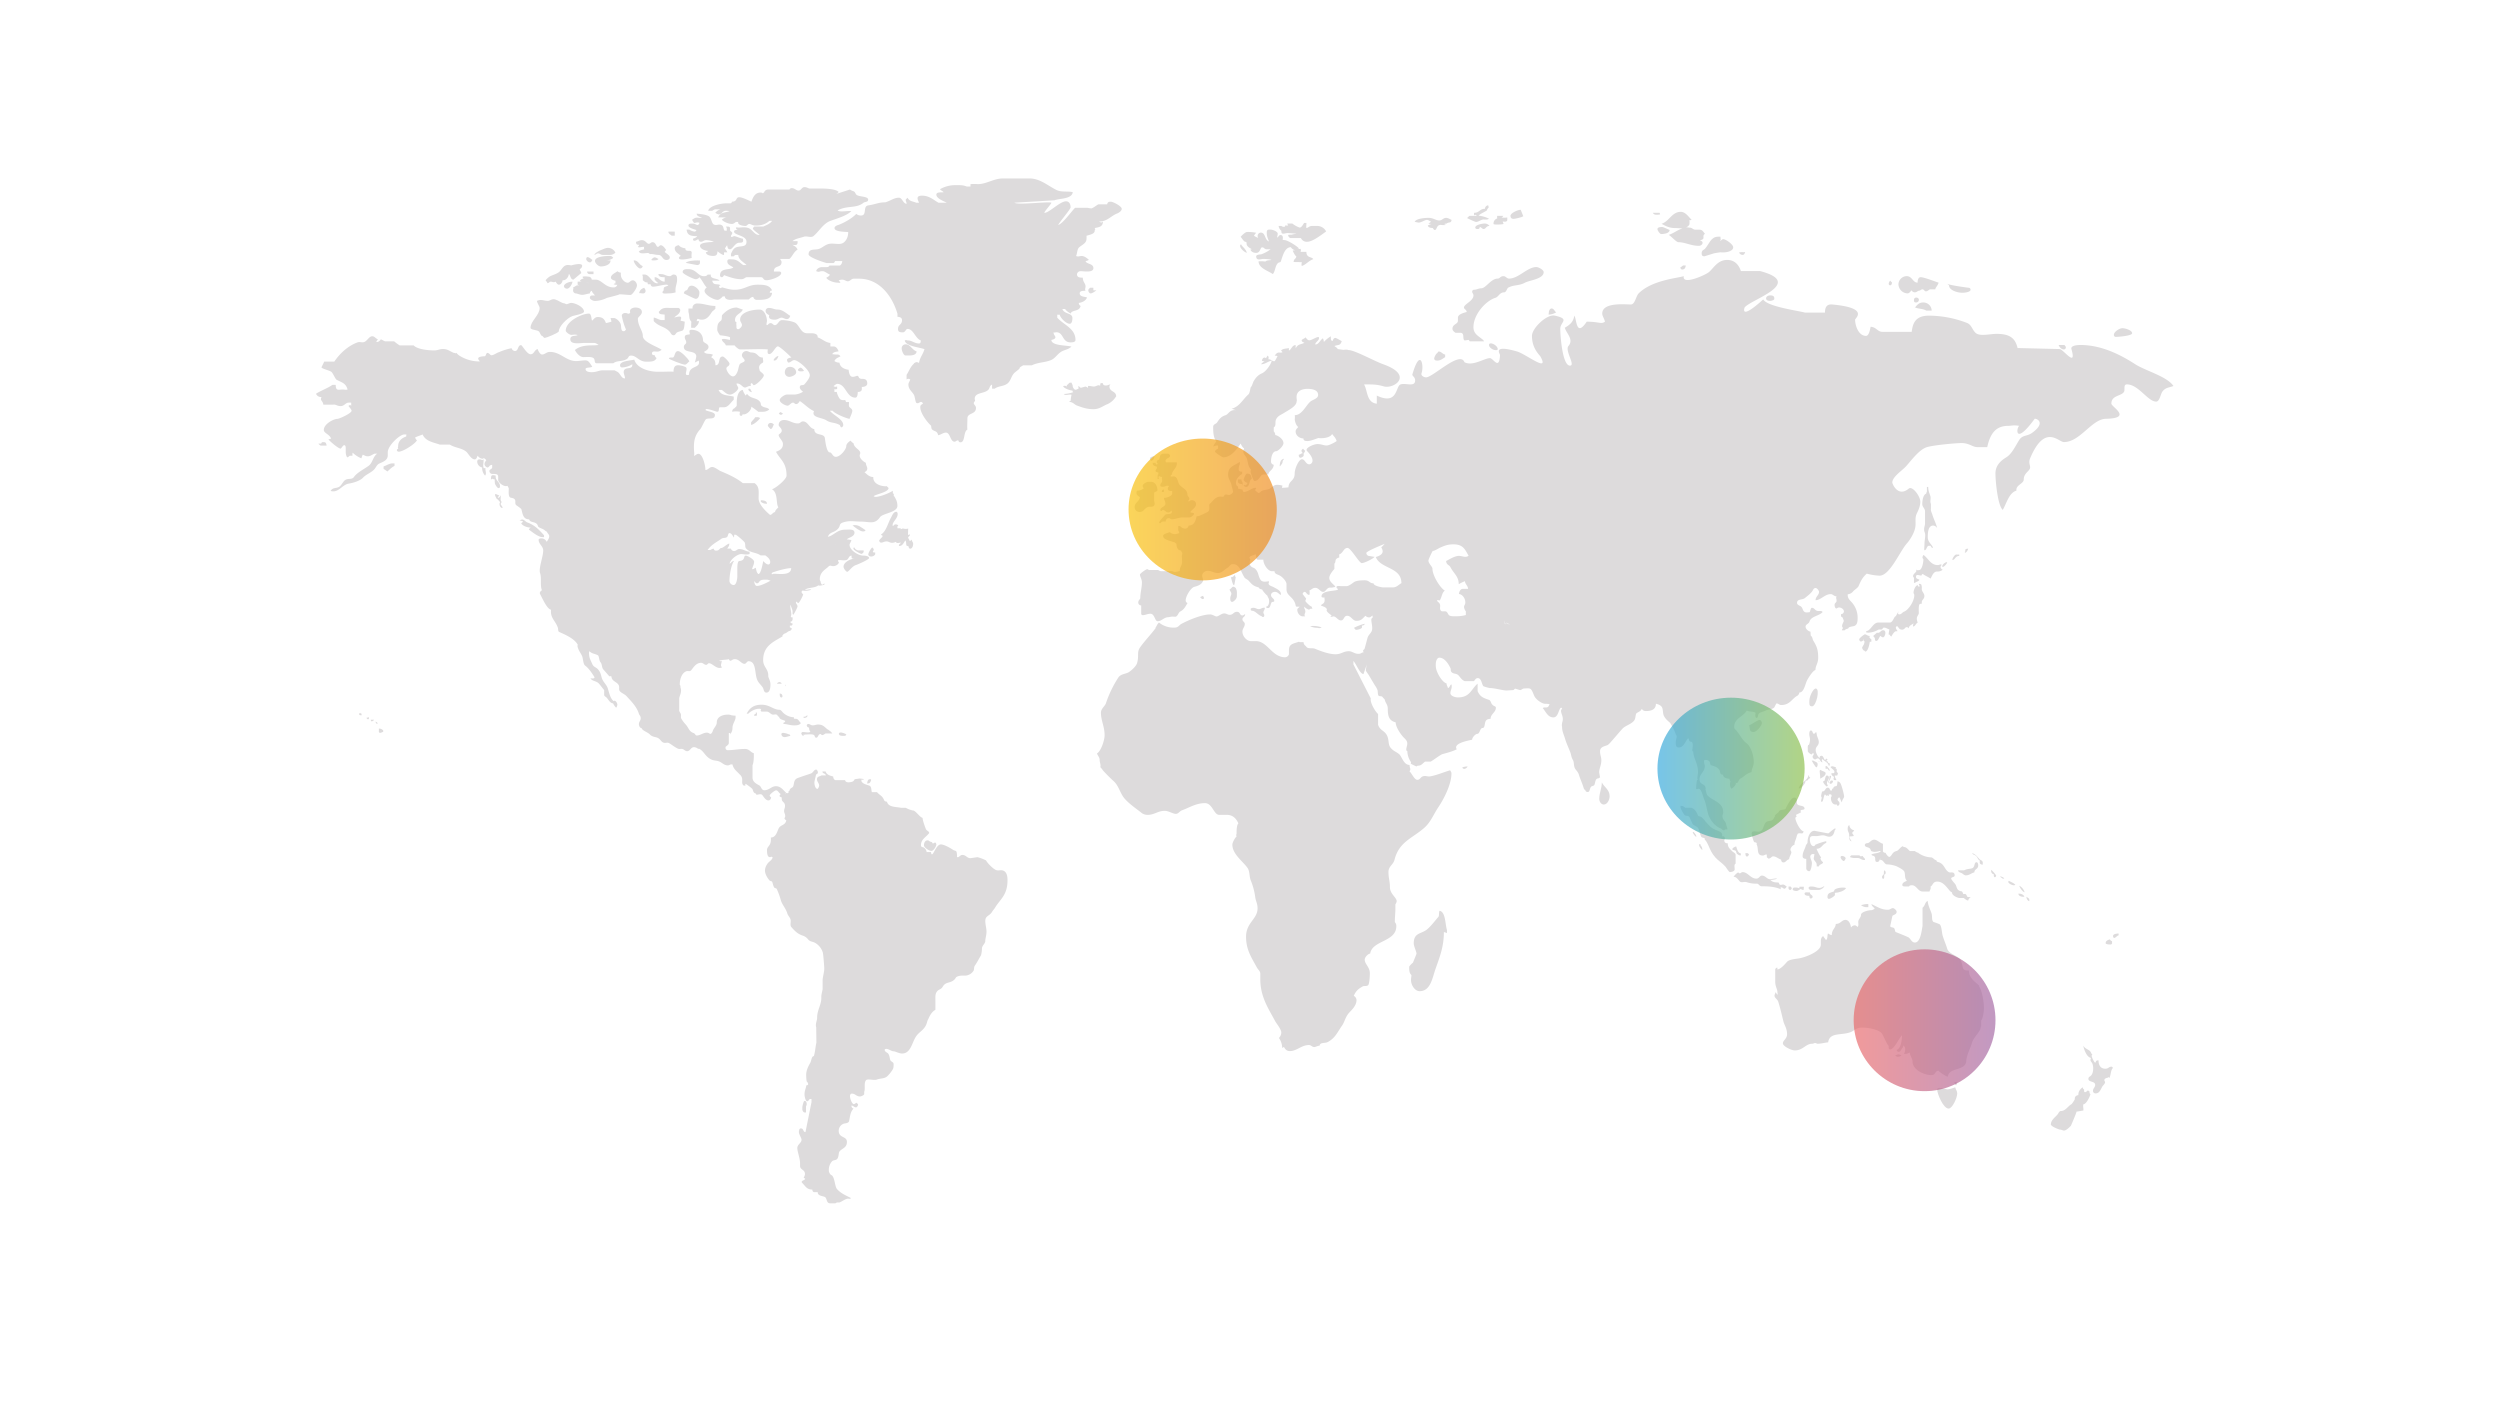 <svg xmlns="http://www.w3.org/2000/svg" xmlns:xlink="http://www.w3.org/1999/xlink" viewBox="0 0 1920 1080">
  <defs>
    <linearGradient id="e336d254-c6ab-4699-874e-7b597aa07df3" x1="866.74" y1="391.28" x2="980.57" y2="391.28" gradientUnits="userSpaceOnUse">
      <stop offset="0" stop-color="#f8bf05"/>
      <stop offset="1" stop-color="#ee881b"/>
    </linearGradient>
    <linearGradient id="b6d15ad0-37ac-484c-80ae-83680d12d91c" x1="1272.93" y1="590.28" x2="1385.94" y2="590.28" gradientUnits="userSpaceOnUse">
      <stop offset="0" stop-color="#30a6dd"/>
      <stop offset="1" stop-color="#89bd46"/>
    </linearGradient>
    <linearGradient id="b9168973-c1ac-48bc-95e2-a594d520348d" x1="1423.61" y1="783.55" x2="1532.53" y2="783.55" gradientUnits="userSpaceOnUse">
      <stop offset="0" stop-color="#e96567"/>
      <stop offset="1" stop-color="#a164a2"/>
    </linearGradient>
  </defs>
  <g id="bdc98807-34d6-403e-a145-fd960a19dd9f" data-name="Layer 2">
    <g>
      <path d="M1105.53,699.5c-.57,1.24-.13,3.89-.84,4.66-2.25,2.49-6.59,8.41-9.82,10.42-4.06,2.65-9.11,2.18-9.11,9.8,0,2.49,2.11,6.37,2.11,8.08,0,.31-2.8,7-2.8,7-.29,0-2.81,2.49-2.81,3.11,0,2.34,0,4.82,1.68,6.22.14,1.1-.28,1.87-.28,3.9,0,4,3.08,8.54,6.59,8.54,8.56,0,9.81-10.41,12.34-17.4,3.09-8.87,6.31-16.66,6.31-28a13,13,0,0,1,2.38.78v-2.33C1109.88,710.22,1110.3,700.13,1105.53,699.5Z" style="fill: #dddbdc"/>
      <path d="M1228.22,613.52c0,2.19,1.53,4.36,3.49,4.36,2.67,0,4.49-3.57,4.49-6.38,0-5-4.06-6.84-6-10.58C1230.17,605.59,1228.22,609,1228.22,613.52Z" style="fill: #dddbdc"/>
      <path d="M1332.24,667.63c0-1.55-.69-3.73.71-4.35v-6.69c0-1.56-2-2-2.8-3-1.55-1.72-3.24-2.64-3.24-5.91-1.54,0-2.66-.46-2.66-2.49l.57-1.56c-.29-.62-.71-1.39-1.27-1.39h-1.11c0-.16.27-.62.27-.77,0-2.34-2.38-3.12-4.49-3.9-3.92-1.39-5.46-3.41-8.13-6.36-1.4-1.57-2.38-3.43-4.48-4.2-.56-.16-1.27,0-1.54-.79-1.13-2.48-2.11-4.82-5.19-5.9h-4.63c-1.12-.63-1.4-1.41-2.8-1.41h-.85v1.25c.43,1.56,2.67,5.91,3.79,6.22s2.67,0,3.22,1.4c.85,1.86,1.27,2.8,2.11,4.66,1,2.18,4.21,1.56,5.19,5.13.28,1.25,1.25,5,2,5.44.41.32,2.1.48,2.24.79s0,1.39.42,1.39,2.11,3.11,2.38,3.89c1.55,3.58,2.67,6.37,5.48,9.48,2.51,2.8,5,4,7.7,7,.15.14,2.67,4.19,3.37,4.19C1329.43,669.8,1332.24,669.34,1332.24,667.63Z" style="fill: #dddbdc"/>
      <path d="M1345.29,640.27c0,.77,1.4,6.37,2.1,6.53s1.54.15,1.82.93c0,.16-.14.62-.14.78,1.83,3.11-.42,8.55,4.77,8.55,1.12,0,1.82-.93,3-.79.13.64,0,2.34.27,2.34.42,0,.71.78,1.12.78,1.69,0,2.39-1.71,3.5-1.71,2.39,0,3.93,1.86,6.18,2.49,0,.93.42,2.17,1.82,2.17,1.82,0,2.1-1.86,4.34-2.48,0-1.72,1.69-4,1.69-5.29,0-.77-.7-1.09-.7-2.18,0-.93,1.4-3.26,3.08-3.57,0-2.64,1.13-3.58,1.82-7l.71-1.56a4.11,4.11,0,0,1,1.4-.31c1.54,0,2.66.77,3.08-1.56-2.52,0-6.3-7.77-6.3-10.11,0-.46.55-.93,1-1.09-.15-.46-.43-.93-.56-1.39,0,0,3.79-1.72,4.06-2.18-.27,0-.56-.47-.56-.78,0-1.4,3.08-.46,3.08-1.88,0-3.09-5.89-1.23-5.89-4.5,0-2.32.29-3.87-2.1-3.87-2.24,0-5.33,5.9-6.45,8.37-.56,1.26-3.78.48-5,1.88-.28.31-.42,1.09-.85,1.24-.69.31-.55.63-1.4,1.09,0,0-1.54,1.25-1,1.88-1.12,1.23-1.12,2.79-3.22,3.25-1.55.32-2.95.32-3.93,1.4-2,2.18-1.4,7-5.75,7C1348.23,638.71,1345.29,637.62,1345.29,640.27Z" style="fill: #dddbdc"/>
      <path d="M1394.63,642.13c2.38,0,3.37-.61,5.34-.61,1.81,0,3.08,1.07,4.9,1.07,2.81,0,3.78-2.63,4.21-5,.42,0,.56-.77.7-1.25h-.84a37.77,37.77,0,0,0-4.5,3.59h-1.11l-9.82-1.87c-3.64,0-5.32,5.14-5.32,8.86,0,.94-1.12,1.71-1.26,2.34-1,3.56-2.52,5-2.52,8.39,0,1.86,1.95,1.86,2.8,2v7.46a2.36,2.36,0,0,0,2.23,2c1.55,0,2.11-5.44,2.11-6.21,0-2-1.26-3.11-1.26-5.14a2.08,2.08,0,0,1,2.1-1.86c.43,0,.71.16,1.12,0l-.56,3.26c0,2,2.25,2.8,2.25,4.81a4.76,4.76,0,0,1,0,1.41H1397c0-1.71,3.1-1.55,3.1-3.26a4.44,4.44,0,0,1-2-2.8c0-.31.42-.62.55-.93-.84-.48-3.5-6.07-3.5-6.54,3.92,0,4.21-3.41,7.43-4.5v-1.24c-.85-.17-8.27,2.33-8.41,2.78l.28-.61c-.56.78-.7,1.56-1.55,1.56-2.1,0-2.94-3-2.94-5.29C1390,641.52,1392.25,642.13,1394.63,642.13Z" style="fill: #dddbdc"/>
      <path d="M1367.72,681.46c1.68,0,1.54,1.09,2.94,1.09.28,0,1.27-1.09,1.55-1.71-1-.46-1-.93-2.25-1.4s-2.38.79-3.36-.31c-.28-.3-.28-1.4-1.13-1.4-2.52,0-4.35-.3-5.89-2,.29.14,5.06-.32,5.2-1.09h-1.13l-4.2.61c-2.53,0-3.51-2.79-6.32-2.79-1.68,0-2.09,2.33-4.2,2.33-4.62,0-6.45-5-10.65-5-.85,0-1.41.94-2.25.94-.42,0-.7-.63-1.12-.63-.84,0-3.36,2.8-3.51,3.27,2.11,0,3.23,1.86,4.63,3.43s3.5,0,5.61.78a22.79,22.79,0,0,0,7.71,1.07c1.4,0,1.83,2,3.51,2,5.46,0,10.23.3,14.86,2.33C1367.58,682.55,1367.29,681.46,1367.72,681.46Z" style="fill: #dddbdc"/>
      <path d="M1397.16,683.49c1.82-.63,3.08-1.09,4.06-3.11-1.25.61-2,1.56-4.06,1.56s-3.08-1.1-5.61-1.1c-1,0-2.53-.15-2.53,1.1,0,1.7,2.11,1.55,3.09,1.55Z" style="fill: #dddbdc"/>
      <path d="M1382,681c0,.47-.14.79-.14,1.25a6,6,0,0,0-2.66-.62c-1.27,0-2.39-.16-2.39,1.56,0,.62,1.68,1.08,2.8,1.08,1.4,0,2-.92,3.38-1.55l1.11.63h1.26c-.28-.32,0-1.1,0-2.35Z" style="fill: #dddbdc"/>
      <path d="M1390,685.35h-1.4c-1,0-2.67-.31-2.67.94,0,1.55,2.25,1.71,3.65,1.71,0,.46.14,2,.83,2h.57a1.39,1.39,0,0,0,1.12-1.09C1392.11,687.06,1390,687.53,1390,685.35Z" style="fill: #dddbdc"/>
      <path d="M1374.87,680.84h-1.27v1.56a1.44,1.44,0,0,0,1.13,1.09c.69,0,1.26-.63,1.4-1.55C1375.57,681.62,1375.57,680.84,1374.87,680.84Z" style="fill: #dddbdc"/>
      <path d="M1409.5,685.66c2.24,0,6.88-1.24,8.26-3.57-1.25-.94-7.42-.31-8.82,1.25-.29.3-.29,1.24-.7,1.39-2.11.77-4.76.77-4.76,4.2,0,.63.42,1.4,1,1.4,1.55,0,3.94-1.87,4.64-2.64C1409.5,687.21,1408.8,685.66,1409.5,685.66Z" style="fill: #dddbdc"/>
      <path d="M1448.2,670.11c0-1.08-.28-.46-.57-1.7-1,.15-.83,1.55-.83,2.65,0,.91-1.41,1.07-1.41,2.63,0,.47.41,1.25.84,1.25,1.12,0,.84-1.72.84-3.28C1447.78,671.66,1448.2,671.06,1448.2,670.11Z" style="fill: #dddbdc"/>
      <path d="M1413.57,658.3c0,1.24,1.67,3,2.52,3,.42,0,1.4-1.71,1.4-2C1417.49,657.68,1413.57,656.43,1413.57,658.3Z" style="fill: #dddbdc"/>
      <path d="M1420.86,658.3a16.3,16.3,0,0,0,2.51.63h3.23c2,0,2.94,1.55,4.91,1.55.28,0,.84,0,.84-.31,0-1.24-1.54-1.56-1.68-2.81l-.43.16c-.84,0-1.81.46-2.09-.61h-6.31C1421.56,657.22,1420.86,657.52,1420.86,658.3Z" style="fill: #dddbdc"/>
      <path d="M1423.94,637.62a4.26,4.26,0,0,1-3.64-4c-1.13.63-1.27,1.87-1.27,3.11,0,2,1.12,2.63,1.12,4.35v2c0,.93.43,3,1.83,3-.7-1.08-1-1.7-1.54-2.63v-1.09a17,17,0,0,0,3.22-.31c-.13-1.25-1.12-1.55-1.12-2.34S1423.94,638.55,1423.94,637.62Z" style="fill: #dddbdc"/>
      <path d="M1507.79,671.52a2.2,2.2,0,0,0-.2-.23l0,0Z" style="fill: #dddbdc"/>
      <path d="M1507.92,668.41h-4.2c.35,1.72,2.25,1.63,3.5,2.55a2.37,2.37,0,0,0,.32.29l-.09-.1.14.14a5.23,5.23,0,0,0,2,1c3,0,4.21-1.71,6.74-2.33,0-2.8,2.94-2.18,2.94-5.44,0-.94-.42-2.33-1.26-2.33-2,0-1.12,3.42-3.09,4.5-1.26.63-3.36.47-5.46,1.26C1509.47,668,1508.2,668.56,1507.92,668.41Z" style="fill: #dddbdc"/>
      <path d="M1496.71,669.8c-3.37-1.85-3.23-6.06-7.72-7.61-.69-.16-1.82-.31-1.82-1.56-1.68,0-2.52-2.17-4.2-2.17a18.19,18.19,0,0,1-9.54-3.26V655l-.31-.09c-.14-.12-.27-.25-.39-.37l.32.35a5.92,5.92,0,0,1-2.42-1.28h-3.79c-.83-.48-2-2.34-3.65-2.95-.42-.17-1.53,0-1.68-.78-1.68.3-3.36,3.1-4.62,3.57-2,.63-2.25.79-3.36,2-.28.32-1.55,2.64-2.53,2.64s-2.8-2.48-2.8-3.11c-1.27,0-2.11-.62-2.11-1.39v-5.59c-2.52-.63-4.35-3.12-6.73-3.12s-3.51,2.65-5.18,2.65c-.84,0-2,.47-2,1.38,0,2.19,3.37,1.25,4.35,3.43.14.46.43,1.25.84,1.41a9.31,9.31,0,0,0,2,.47,12.3,12.3,0,0,0,4.07-.63h1c-1,1.86-5.19,1.55-7.15,2.63.28,1.25,1.82.64,2.52,1.87s0,1.88.7,3.42c.14.47,1,.47,1.4.47,1.13,0,1.69-1.55,2.11-2.8v1.4c2.24-.77,3.08,3.27,5.19,3.27a22.35,22.35,0,0,1,7.57,1.55c1.4.78,5.33,2.5,5.88,4.35.71,2.33-.14,4.51,1.83,6.69-.84.47-3.51,1.24-3.51,3.11,0,1.24,1.26,1.24,2.24,1.24h3c0-.78,1.53-.93,2.1-.93,3.64,0,4.62,4.82,8.26,4.82h5.33c0-1.09,1.27-1.71.71-3.74,2-1.08,1.68-3.88,5.18-3.88,4.63,0,7.16,4.35,10,7.47.28.31,1.4.61,1.4,1.24,0,1.71,3.22,3.42,5.32,3.89h3.65a14.49,14.49,0,0,0,2.66,1.86h.85c0-1.09,1-1.86,1.82-2.48-.42-.16-2.52.15-2.8-.63-.28-.62-.57-1.55-1.41-1.86-.56-.16-1.39.46-1.67-.31s-.7-1.71-1.13-1.71a4.36,4.36,0,0,1-3.08-1.56c-1.12-1.87-.85-3-2.24-4.51-.28-.31-2.66-3-2.66-3.73,0-1.4,2.66-.77,2.66-2.49C1501.06,668.87,1498.12,670.58,1496.71,669.8Z" style="fill: #dddbdc"/>
      <path d="M1520.13,659.7c-1.55-1.72-2.82-3.57-5.47-4.51.42,1.24,1.4,1.08,2.52,1.87,1.82,1.24,1.54,3,3.36,3.88-.27,1.56-.27,2.64,1.4,3,.28.3.57,0,.85,0a2.86,2.86,0,0,1,0-1.09C1522.79,660.63,1521.24,660.94,1520.13,659.7Z" style="fill: #dddbdc"/>
      <path d="M1529.23,668c-.28,1.55.29,3.11,2,3.41v1.24c0,.47.42,1.09.84,1.09s1-.78,1-1.24S1530.07,668.56,1529.23,668Z" style="fill: #dddbdc"/>
      <path d="M1556.29,688.77c-.13.94.84,3.27,2.25,3.27-.14-.32,0-.62,0-.93C1558.54,689.86,1557.42,689.56,1556.29,688.77Z" style="fill: #dddbdc"/>
      <path d="M1550.12,686.29c0,1.86,2.24,2.48,3.93,2.48.14,0,.56-.31.7-.31C1553.77,686.91,1552.36,686.29,1550.12,686.29Z" style="fill: #dddbdc"/>
      <path d="M1550.83,680.23c.14,1.23,2.66,5,4.07,5A8.59,8.59,0,0,0,1550.83,680.23Z" style="fill: #dddbdc"/>
      <path d="M1542.83,676.49l-.28.47h-.27c0,1.7,3.22,2.95,4.34,2.95a2.45,2.45,0,0,0,1.13-.31C1546.9,678.2,1544.1,677.28,1542.83,676.49Z" style="fill: #dddbdc"/>
      <path d="M1536,672.6a5.88,5.88,0,0,0,.7.48h0Z" style="fill: #dddbdc"/>
      <path d="M1536.66,673.08c0,.14-.56.14-.7.14l2.11,1.56h1.26C1538.62,673.6,1537.81,673.73,1536.66,673.08Z" style="fill: #dddbdc"/>
      <path d="M1495.45,836.63c-.14,0-7.72-2.5-7.72,0,0,3.27,4.63,14.75,8.84,14.75,2.81,0,6.58-8.22,6.58-11.65,0-1.86-1.11-2.78-1.54-4.66C1499.65,835.69,1497.27,836.63,1495.45,836.63Z" style="fill: #dddbdc"/>
      <path d="M1502.45,833.52a8.85,8.85,0,0,0,.42-2.64,3.65,3.65,0,0,1-1.81,0C1501.06,832.12,1501.19,833.05,1502.45,833.52Z" style="fill: #dddbdc"/>
      <path d="M1455.49,810.66c1.26,1.4,3.36,1.09,4.91,0C1458.43,809.57,1458.15,809.26,1455.49,810.66Z" style="fill: #dddbdc"/>
      <path d="M1433.47,696.7h1.41v-2.33c-2.1-.15-3.09.16-5.61.78A6.88,6.88,0,0,0,1433.47,696.7Z" style="fill: #dddbdc"/>
      <path d="M1520.13,757.18c-2.67-2.95-8-5.6-8-11.81-1.82,0-4.07,0-4.62-2-.57-2.19-.84-5.14-2.53-7-2.39-2.64-8.41-4-9.53-7.78s-2.25-5.9-3.51-10.1c-.7-2.49-.7-7.46-2.38-8.7a48.3,48.3,0,0,0-4.63-1.71c-1.55-1.25-.84-4-1.41-6.23-.84-3-2.65-5.74-3.08-10-2.38,1.39-1.68,3.42-3.93,5.29v14c-.69,3.56-1.53,12.73-5.88,12.73-2.67,0-3.36-3.42-5.34-4.19-3.49-1.55-5.6-2.33-9.39-3.89-.55-.14-.55-2.49-1.39-3.1s-2.81-.32-2.81-1.55l1.68-7.78c1.13-.94,3.23-1.09,3.23-3.11,0-1.24-2-2.8-2.8-2.8-1.54,0-2.11,1.25-3.93,1.25-5.05,0-7.85-2.19-12.62-4.36.28,1.72,1.68,2.17,2.52,3.58-.42.15-1.54,1.09-2.52,1.09-2.38,0-8,1.4-8,3.57s-2.11,3.27-2.11,5.45c0,1.39.42,2.48-.42,3.87-.28-.15-1.4-1.23-2.09-1.23a3.59,3.59,0,0,0-3.09,1.7c-.28-2.79-1.69-5.9-4.21-5.9-2.94,0-3.65,3.11-7.44,3.11-.27,3.57-3.08,4.2-3.08,8.55-1.12,0-1.82-.63-2.93-1.24-.71,1.71,0,4-1.55,5.12-.57-1.09-1.4-1.71-2.11-3.1-1.4.77-1.82,2.32-1.82,3.88v2.64c0,5.29-11.49,9.64-16.54,10.57-2.66.47-7.72.78-9.4,2.65-1.54,1.71-4.76,5.59-7.42,5.91a5.89,5.89,0,0,0-.14-1.56c-.58.32-1.54.63-1.54,1.87v9c0,3.88,1.68,5.75,1.68,8.09,0,.77.41,1.39,0,2a6.67,6.67,0,0,1-1.27-2c-.41.77-.56,1.39-.84,2-.69,2.33,2.11,3.11,2.8,5.45,1.83,6.06,2.25,8.23,3.93,15.07.7,2.8,2.8,5.29,2.8,9.8,0,3.57-3.22,4.67-3.22,7s6.73,5.45,9.11,5.45c6.31,0,8.41-5.13,13.33-5.13,1.67,0,1.67-1.25,3.92,0,3.08,0,5.47-.79,8.41-1.09,1.13-7.93,10-5.13,17.1-7.78,3.09-1.08,4.07-3.56,9.11-3.56,4.64,0,12.91,1.54,15.15,4.65,1.13,1.72,4.21,9.34,5.19,9.34,0,0-.57,2.8,1.12,2.8,2.94,0,6.45-8.1,9-10.9.13,2.34-.56,10.42-4.07,11.2a1.61,1.61,0,0,0,1.41,1.56c2.1,0,2.23-2.81,3.49-3.43,0-.47.29-1.08.29-1.55a3.89,3.89,0,0,1,1.39,3.12,7.49,7.49,0,0,1-1,3.42h1.68a8.9,8.9,0,0,0,2.81-1.1,7.75,7.75,0,0,0,.14.78c.14,2,2,3.88,2,6.22,0,6.38,9,10.41,14.43,10.41,3.51,0,2.4-3.1,5.62-3.42.13.94,5.88,4.51,7,4.66,1.13-7.46,12.62-4.19,14.16-11.34V816c0-5.45,3-10.26,4.07-14,1.4-5,3.93-6.52,6.45-10.87.7-1.25.28-1.86,1-3.11v-4.36c1.26-1.39,2.09-6.22,2.09-9.63,0-4.67-1.4-13.08-3.63-16.33Z" style="fill: #dddbdc"/>
      <path d="M1604.67,838a.93.93,0,0,1-1-.62c-.7.31-1.4,1.4-2.39,1.4-.83,0-.69-1.09-.69-2.17-.42,0-1-.48-1-1.56-1.27.62-3.36,2.8-3.36,5.14,0,.3-.14.61-.14.92a2.77,2.77,0,0,0-2.52,1.72,7.32,7.32,0,0,0-.15,1.55s-2,3.42-2.66,3.73c-2.39,1.25-4.49,5.13-7.85,5.13-1,0-1.69.94-2.25,2-1.4,2.32-5.61,4.51-5.61,8.54,0,.31.42.62.7.62,0,.78,5.47,3.12,6.31,3.12s2.52.77,3.09.77c1.55,0,4.06-2.33,5.32-3.73,0,0,3.93-9,4.35-10.88,1.12,0,4.49-.78,5.19-.78.28-1.86-.42-2.49,0-4.82,2.24,0,5-5.75,5.47-7.77C1604.94,840.06,1604.67,839.27,1604.67,838Z" style="fill: #dddbdc"/>
      <path d="M1621.63,819.21c-2.24,0-2.1,1.56-4.76,1.56-3.37,0-5.19-2.33-5.19-6.38h-.85a1.4,1.4,0,0,0-1.26,1.56h-.84a15.9,15.9,0,0,1-2.38-5c0-.48.41-.63.55-1.1-.83-.45-.83-1.55-1.68-2.48-1.39-1.55-3.78-1.71-5.32-4.35.84,3.73,2.8,8.86,6,9.48a5.86,5.86,0,0,0-.42,1.55c0,1.25,1.12,1.71,1.54,3V817a13,13,0,0,1,.56,3c0,2.33-.28,4.51-1.68,6.07-.71.77-2,.92-2,2.48,0,2.8,5.19,1.56,5.19,4.66,0,1.87-1.68,2.65-1.68,4.51a1.92,1.92,0,0,0,2.1,2c3,0,3.78-3.1,5.19-5.44.28-.46,2-2,2-3.11,0-.46-.57-1.08-.57-1.55,0-1.24,1.4-1.71,2.81-2,.13,0,.27-.47.42-.47l.56.78c1.41-2.33.83-5.6,2.81-7.77C1622.47,819.68,1622.05,819.21,1621.63,819.21Z" style="fill: #dddbdc"/>
      <path d="M1622.05,724.69v-1.87a2.48,2.48,0,0,1-1.67-1.4c-1.28.48-3.24.93-3.24,3,0,.62,1.83.93,2.95.93S1621.21,725.62,1622.05,724.69Z" style="fill: #dddbdc"/>
      <path d="M1622.76,718.94c0,.46.41,1.39.83,1.39,1.41,0,1.83-1.54,3.51-2v-1.39C1626.25,716.92,1622.76,717.08,1622.76,718.94Z" style="fill: #dddbdc"/>
      <path d="M1411.19,600.07a18,18,0,0,1-.43,3.23c-.4.8-2.69.21-2.72,2.11-.78.12-1.17.79-1.19,1.74l-.76,0c-.89,0-.6-2.17-2.26-2.21-2.31,0-1.71,3-4.4,2.9a16.82,16.82,0,0,0-.82,3.49c0,.41.5,1,.48,1.36,0,.55-1.07,3.1,0,3.11,1.4,0,1.22-4.43,2.52-5.76a6.39,6.39,0,0,0,1.26,1.24,4.39,4.39,0,0,0,.4-.67,1.5,1.5,0,0,0,1.26.7,4.15,4.15,0,0,1,0-1.22l1.79,0c.13.4.37.94.5,1.35-.4.27-.66.67-.67,1.61,0,2.57,1.46,4.76,3.25,4.8a2.18,2.18,0,0,0,1.28-.11c0,.4.24,1.09.62,1.09.9,0,1.43-.79,1.44-1.86,0-1.49-1.5-1.93-1.49-2.87s.65-1.07,1.18-1.88c.25.42.62.69.75,1.1l-.06-.28c.23.79,1.11,3,1.54,3.16,0-2.3,1.59-3.08,1.62-4.58,0-1.2-2-9.24-3-10.33A3,3,0,0,0,1411.19,600.07Z" style="fill: #dddbdc"/>
      <path d="M1381.31,605.44h.89c1.55-1.05,4-2.76,4.57-5.86,1,0,1.92-.23,2.2-1.44.64,0,.77-.39,1.28-.8-.5-.55-1.13-.83-1.11-2.18-.39.4-.4,1.07-.67,1.74C1387,599.85,1382.65,601.4,1381.31,605.44Z" style="fill: #dddbdc"/>
      <path d="M1388.4,576.9c0,.81,2.26,2.47,2.78,2.48s.65-.53.91-.93h.76v1.36a2,2,0,0,0-.8,1.48,2.44,2.44,0,0,0,1.89,1.93c.77,0,1.3-.79,2.06-.78,1.79,0,1.87,3,3.66,3-.37-1.09-.74-1.64-.09-2.56.75,1.22,3.8,2.49,4.55,4.14.12.41.24,1.09.62,1.09s.51-.52.52-.79,0-.68,0-1.09a1.56,1.56,0,0,1-1.64-1.66c-.26.14-.9.25-.9,0,0-.68.65-.8.8-1.6-.25,0-.5-.29-.76-.3-.52,0-.65.94-1.17.92-.77,0-1.1-3.12-2.63-3.16-.77,0-1.42.52-1.42,1,0,.15,0,.56,0,.68-1.4-.69-3.13-4.11-3.09-6.13,0-2.84,2.34-3.07,2.39-6.06,0-2.29-1.6-4.35-1.58-6.11,0-.27-.23-.68-.23-.95s-.24-.55-.24-.68c-.53.25-.92,1.34-1.7,1.32-1.14,0-.85-2.44-2.26-2.48-1,0-1.29,1.33-1.31,2.68,0,1.62.59,2.72.56,4.34a10.43,10.43,0,0,1-.82,4C1388,571.88,1388.44,574.73,1388.4,576.9Z" style="fill: #dddbdc"/>
      <path d="M1409.83,589.07c-1,0-1.78-.57-2.81-.59-.38,0-.76.39-1.16.52.24,1.09,3.05,2.09,3,4,0,.27-.4.8-.65.8l-1.66,0,0,.82c.13.4,1,1.78,1.9,1.8v.8c-.53.81-.29,1.9.61,1.91l1.14,0,0-.81c-.51-.27-1-1.64-1.1-2.73l1.91,0a15.79,15.79,0,0,0,.54-1.75,8.46,8.46,0,0,1-1-1.24,11.38,11.38,0,0,0,0-2.15c-.25,0-.51,0-.77,0A4.69,4.69,0,0,0,1409.83,589.07Z" style="fill: #dddbdc"/>
      <path d="M1398.85,591.75c-.16-.21-.39-.46-.57-.46s-.77.39-.77.66c0,1.22.45,3.79.41,6.1,1.16-.8,4.13-2,4.16-4.26C1402.1,592.78,1399.88,592.29,1398.85,591.75Zm-.44-.33.22.2A1.09,1.09,0,0,1,1398.41,591.42Z" style="fill: #dddbdc"/>
      <path d="M1402.69,595.69c-.64.13-1.33,3.5-1.35,3.91-.38,0-1.15.38-1.16.79,0,1,2.26,3.56,2.77,3.57.25,0,.77-.4.77-.66,0-.81-.63-.55-.61-1.78,0-1.61,1.45-2.67,1.48-4.29A1.47,1.47,0,0,0,1402.69,595.69Z" style="fill: #dddbdc"/>
      <path d="M1403.89,601h.64c0-2,1.7-2.68,1.74-5.11h-1.15C1405.09,598.32,1404.29,599.39,1403.89,601Z" style="fill: #dddbdc"/>
      <path d="M1407.88,599.32c-.4.53-1,.25-1.66,0-.4.81-1.18,1.21-1.18,2,0,.27.5.69.76.69C1406.94,602,1407.85,600.81,1407.88,599.32Z" style="fill: #dddbdc"/>
      <path d="M1405.18,591.82c0-1.75-1.62-2.19-2-3.41l-1.15,0c0,.55,0,1.08,0,2a8.14,8.14,0,0,1,1.78,0C1403.78,591.13,1405.17,592.51,1405.18,591.82Z" style="fill: #dddbdc"/>
      <path d="M1395,589.34c.51,0,1.17-1.61.93-2.7-.35-1.63-1.76-1.39-3.29-2.5l-1.27,0S1394.23,589.32,1395,589.34Z" style="fill: #dddbdc"/>
      <path d="M1396.33,585c.25.27,1,.15,1.28,0C1397.36,584.78,1396.6,584.89,1396.33,585Z" style="fill: #dddbdc"/>
      <path d="M1394.5,528.78c-2,0-4.91,6.07-4.91,9.33,0,2.34-.42,4.36,2.11,4.36C1394.91,542.47,1398,528.78,1394.5,528.78Z" style="fill: #dddbdc"/>
      <path d="M1353.13,555.22c0-.93-1-2.33-1.68-2.33-1.81,0-6.59,3.89-7.71,3.89-.7,0,0,1.39,0,2.33,0,2,1,3.11,3.09,3.11S1353.13,557.4,1353.13,555.22Z" style="fill: #dddbdc"/>
      <path d="M1333.23,653.8c.13.47.7,2.17,1,2.17.56,0,1,.94,1.82.94h1a6,6,0,0,1-.14-1.57c-2,0-2.8-3-3.51-5.28-1,.15-2.94,1.24-2.94,2C1330.42,653.33,1332.66,652.55,1333.23,653.8Z" style="fill: #dddbdc"/>
      <path d="M1341.64,657.83c.84,0,1.4-.92,1.55-1.86-.43-.15-.85-.78-1.28-.78h-1.39c-.15,0,0,.63,0,.78C1340.52,656.74,1340.8,657.83,1341.64,657.83Z" style="fill: #dddbdc"/>
      <path d="M1306,648.35h-1.12V649c0,1.1,1.82,3.59,2.51,3.75a4.87,4.87,0,0,0-1.39-3.6Z" style="fill: #dddbdc"/>
      <path d="M1300.56,638.87l-.7.31h.14c.14.92,2,3.41,2.52,3.41C1303.64,642.59,1301.4,639.48,1300.56,638.87Z" style="fill: #dddbdc"/>
      <path d="M1427.87,491c0,.77.7,1.71,1.4,1.71.42,0,1-.62,1.68-.62-.28-.47,0-.94,0-1.41.14.78.28,1.72,1.12,2l-.56,2.17a17.28,17.28,0,0,0-1.4,2.49c0,.63.84,2.48,2,2.48V499c0,.46,0,1.39.42,1.39,2,0,3.09-4.82,3.5-7.61.43.3.85,0,1.27,0-.27-.47,0-1.09,0-1.56l-1.27-1.25c-.41,0-.14-1.09-.14-1.55-1.67,0-2.51-1.24-3.64-1.24C1431.79,487.13,1427.87,490.08,1427.87,491Z" style="fill: #dddbdc"/>
      <path d="M1440.77,492.26c1.82,0,2.1-2.49,3.36-3.89.41.16,1,1.09,2.1,1.09,1.4,0,3.08-5.44,0-5.44-2,0-2.38,2.64-4.77,1.86a34.83,34.83,0,0,1-2.66,2.34c0,.77.28,1.08,1.12,1.7C1439.78,490.7,1440.06,492.26,1440.77,492.26Z" style="fill: #dddbdc"/>
      <path d="M1455.9,473.29c-1.26,0-2.09,4.81-4.48,4.81h-8.7c-3.64,0-4.9,3.9-7.84,6.07-.56.31-1.83.63-1.83,1.1s1,.61,2,.61a16.1,16.1,0,0,0,7.3-2.17c1.12-.63,2,.15,3.08-.47.41-.16.56-1.24,1.41-1.24,1.67,0,2.51.93,4.2,1.4,0,.62-.42,1.71-.42,2.64,0,.47-.43,1.24,0,1.24,1,0,.84,1.25,2,1.55.71-1.55,2.39-4,3.36-4a4.22,4.22,0,0,0,1.41-.16,6.37,6.37,0,0,1-1.41-2.49c0-.47.43-1.24.85-1.24,1.27,0,1.12,2.64,4.06,2.64,1.13,0,2-.94,2.81-1.87h1.4a1,1,0,0,0,.7.78c.57-2.17,1.83-2.33,3.78-3.73-.13,1.09-.69,1.25-.13,2.48,1.68-.61,1.68-2.17,3.36-3.11a8,8,0,0,1-.7-3c0-2,1.54-2.95,1.54-4.35,0-1.71-.42-6.53,1-7,.43-.15.84.16,1.27-.3v-.94c0-2,2-2.33,2-4.82,0-2.18-2-3.26-2-5.44a7.46,7.46,0,0,0-.29-3.1c-.14-.47-.69-.79-1.67-.79-.43,0-.15,1.41.28,1.41.13,0,.28.15.41.15-1.68,1.55-1.53-.47-1.82-.47-1.83,0-3.23,3.89-3.23,5.75,0,.79.57.79.57,1.87,0,5-4.78,11.51-7.72,12.6-1.67.62-1.95,2.17-4.06,2.17a1,1,0,0,1-.7-.78,2.64,2.64,0,0,1,.7-1.71C1457.87,469.56,1456.05,473.29,1455.9,473.29Z" style="fill: #dddbdc"/>
      <path d="M1471.75,438.62c-.27,1.08-2.52,2.18-2.52,3.89,0,.62.7.93.7,1.55v3.58h.83c1.13-1.25,2.26-.63,3.38-2.34-.57-.62-2.66-.62-2.66-2.17,0-2.64,2.38-1.09,4.19-1.09a1.68,1.68,0,0,1,1-1.24c2.4,1.71,3.79,2,6,3.57,1.13-1.86,2.1-5.43,5-5.43a6.3,6.3,0,0,0,4.35-1.4,2.68,2.68,0,0,1-1.69-2c0-.78.57-1.08.85-1.87-.85-.61-1.82.32-2.94.32-5.47,0-7.16-5-10.94-7.78a3.26,3.26,0,0,0-.85,2c0,.61.71.92.71,1.55,0,2-1,8.08-3.36,8.08a4.17,4.17,0,0,1-1.41,0l.28.31a6.57,6.57,0,0,1-1-.77Z" style="fill: #dddbdc"/>
      <path d="M1491.94,434c-.29.47-.42,1.4,0,1.4,1.26,0,3-2.33,3.51-3.28l-.5-.43A5.44,5.44,0,0,0,1491.94,434Z" style="fill: #dddbdc"/>
      <path d="M1494.74,431.47l.21.18.22,0Z" style="fill: #dddbdc"/>
      <path d="M1502.59,425.86c-1.68,0-3.08,3.43-3.08,3.43s-.13.78,0,.78c2,0,2-3.11,5.19-3.11v-1.1A9.21,9.21,0,0,1,1502.59,425.86Z" style="fill: #dddbdc"/>
      <path d="M1509.18,423.55c-.28,0-.28.92,0,.92,1.13,0,2.25-2.18,2.39-3.11-.28,0-2,0-2.24.93C1509.18,422.75,1509.6,423.55,1509.18,423.55Z" style="fill: #dddbdc"/>
      <path d="M1482.55,381.09c-.57-2-1.68-4-1.68-7.15h-1v3.27c0,.77-.56,1.08-.56,2-2.1.46-3,4.66-3,7.93,0,2.33,2.12,3.26,2.12,5.6v9.17c0,1.87-.72,2.49-.72,4.82,0,1.86.86,2.17.86,4.35s-.57,4.19-.57,7c0,.78-.42,4.51,0,4.51,1.68,0,1.68-3.43,3.37-3.43h1.4c.14.62.83,1.71,1.4,1.56a1.35,1.35,0,0,0,.42-.15c-1.13-2.65-4.07-4.36-4.07-7.94,0-4,.42-9,4.2-9a3.7,3.7,0,0,1,3,2c-.83-3.74-2.66-6.85-3.78-10.74-.29-.93-1.27-2.65-1-4.2V387C1482,384.82,1483.11,383.27,1482.55,381.09Z" style="fill: #dddbdc"/>
      <path d="M1118,255.63a36.74,36.74,0,0,1,4.21,0c2.38.78,1.12,3.26,2.1,5.44.28.78,2.52,0,3.5,0,.43,0,.7.94,1,1.09h10.93a5.4,5.4,0,0,0-.39-.72c-3.1-3.12-7.74-4.5-7.74-10.16,0-9.95,9.67-20.37,16.83-22.55,2.52-.77,3.22-4.2,6.72-4.2,1.69,0,2.25-3.11,3.09-3.57,4.62-2.49,8.13-1.24,13-3.89,3.5-1.86,14.3-2.8,14.3-8.09,0-1.7-3.92-3.88-5.62-3.88-7,0-13.59,8.86-21,8.86-1.68,0-2.52-1.86-4.2-1.86-2.68,0-2.68,1.86-4.49,1.86-5.19,0-9.12,7.46-12.62,7.46-2.11,0-3.5,1.1-5.6,1.1a1.48,1.48,0,0,0-1.41,1.55c0,.93,1,1.55,1,2.8,0,4.35-7.29,6.68-7.29,9.32,0,1.25,2,1.56,2.1,3.42-2.24.63-6.73,1.72-6.73,4.36v2.33c0,2.8-4.2,2.49-4.2,6.22C1115.49,254.39,1118,255.63,1118,255.63Z" style="fill: #dddbdc"/>
      <path d="M1139.26,261.32l.09.12c.13.14.27.27.39.41Z" style="fill: #dddbdc"/>
      <path d="M1138.33,260.29l.93,1A4.2,4.2,0,0,0,1138.33,260.29Z" style="fill: #dddbdc"/>
      <path d="M1639.85,279.73c-11.07-7.15-25.79-14.77-42-14.77-4.49,0-7.61,1-7,3.11,4.33,15.09-6.45-.16-9.12,0l-32.25-.78c-1.82-8.08-6.59-10.88-16.12-10.88-5.19,0-13,2.17-16.12-.78-2.81-2.64-3-6.38-7-7.78a82.29,82.29,0,0,0-28.74-5.43c-10.94,0-12.48,6.37-13.33,12.43h-22.42c-3.94,0-4.49-3.57-9.12-3.89-.43,2.19-1.27,7-3.51,7-5.89,0-8.4-8.1-8.4-12.44,0-1.1,11.32-9-17.54-11.67-3.63-.33-5.61,1.4-5.61,6.22h-15.42c-4.62-1.39-28.88-4.51-32-10.1-18.4,16.64-14.29,6.21-14.29,6.21,4.34-6.06,46.72-18.73,11.91-28H1337c-1.4-4.35-4.49-8.55-10.51-8.55-7.29,0-10.23,6.06-14,9.32-2.79,2.34-20.92,10.43-19.34,3.12-4.62,1.55-24.37,3-34.63,13.22-2.15,2.13-2.8,8.54-6,8.54-4.63,0-22-1.86-22,7,0,1.87,1.54,3.73,2.09,6.22-3.08,2.17-4.2,0-14,0-8.32,12.36-7.57-1.87-9.54-4.66-.7,5-3.64,7.15-7.29,9.32,1.13,4.36,7.11,8.88,2.8,14-3,3.53,5.71,15.1,1.15,15.1-5.89,0-7.45-23.49-7.45-28.31,0-5.29,7.8-7.45-4.2-10.1-6.06-1.33-17.53,9.64-17.53,15.55,0,7.14,2.94,11.81,6.31,15.54,7.8,13.53-10.84-1.57-17.79-3.56-19.2-5.52-13,1.7-13.06,2.79-.61,12-5.19,2.33-7.71,2.33-4.35,0-13.24,6.53-19.63,3.11-3.22-9.17-24.25,11.66-29.44,11.66-1.69,0-4.12-1.37-3.51-3.11,2.18-6.28-1-19.89-7,.77-.39,1.33,2.1,1.87,2.1,4.66,0,5.45-7.28,1.71-11.21,3.11s-2,16.27-18.23,8.56v6.22c-8-.78-7-10.27-9.81-14.78,6,0,9.32-.21,15.15,1.49,7.79,2.27,23.49-8.54-.44-17-6.84-2.44-22-10.89-26.63-10.89-.42,0-.56-.61-3.79-.15-.42,0-3.36-.46-4.62-.62,0-.94-1-1.08-2.39-2.34,3.23-1.24,4.35,0,5.61-3.72-1.12-.63-4.21-2.49-4.9-2.49-1.13,0-1.68,1.09-2.11,2.33-1.55-.16-1.27-1.56-1.4-3.58a24.35,24.35,0,0,0-5.33,4.35,7.57,7.57,0,0,0-.7-2.8c-2.38,1.41-3.22,5-6,4.67.55-2.18,3-2.8,3-5s-5.34,1.86-7.44,1.86c-1.27,0-2.1-1.25-2.95-2.33-.42.93-2.94,1.56-2.94,2.33,0,1.08,1,1.4,2.1,1.87-2.52,1.55-4.91.63-6.73,4.35V265c-2.94.15-3.37,3.73-5.19,4.19v-1.86c-2.1.47-4.63.31-6,1.86.55.63.41.47,1.11,1.25-1,.62-1.82.31-2.8.31-1.4,0-2.52,1.25-3.22,2.49a3.46,3.46,0,0,1,2.24.31c-.28.15-1.82,3.89-2.53,3.89-1.81,0-2.38-1.55-4.63-1.55a2.52,2.52,0,0,0-.42-2.81,8.15,8.15,0,0,0-1.26,2c-.41,0-.69-.47-1.11-.47-1.12,0-1.83.93-2.11,2.48a9.37,9.37,0,0,0,2.11.48,7.77,7.77,0,0,0-2.81,2.17c3.36,0,4.77-2,8.27-2.8-.7,3.26-4.63,8.56-7.57,9.8s-4.91,3.42-6.59,6.52c0,.16-1.4,3.58-1.4,3.58-1.12,0-.84,4.82-2.53,6.21-4.2,3.74-6.58,9.18-12.76,10.89,1.27.31,1.83.63,3.37,1.09-5-.63-5.6,3.11-8.13,3.89-3.08.93-4.63,2.79-6.31,5.44-.84,1.4-3.08,1.24-3.08,3.57,0,4.35.28,8.25,2.38,11.05-.7,1.08-2.24,2.95-2.24,4a5.87,5.87,0,0,1,3.64-.77v2.32c-.56.32-2.38,1.1-2.38,2.35,0,.61,5.46,4.34,6.3,4.34,5.9,0,10.39-5.9,13.33-10.57.92,1.47,1.24,2.79,2.78,3.7a5.61,5.61,0,0,0-.68,2.21c0,2.8,2.11,3.42,2.8,5.75,1,3.42.7,5.6,3.09,8.25,0,.46-.28,1.07-.28,1.55,0,.77,2,7.3,3.08,7.3,3.51,0,4.35-5,6.74-5h3.77c.44-2.95,3.79-3.25,4.21-7.46a2.48,2.48,0,0,1-2.1-2.63c0-3.27,1.12-7.78,3.93-7.78,1.4,0,5.61-3.88,5.61-6.22,0-2.95-3.79-5.75-6.31-6.22a3.79,3.79,0,0,0-1.13-2.79v-3.11c2.11-1.1.71-4.05,1.83-6.22,1.4-2.8,3.93-3.42,6.31-5,2.94-1.87,9.38-5,9.38-8.55.43-.94,0-1.71,0-3.57,0-4.36,3.79-6.22,8.42-6.22,3.51,0,8.13.77,8.13,4.66,0,2.64-3.35,3.42-5.33,4.67-3.64,2.33-6.72,10.88-12.61,10.88a11.57,11.57,0,0,1,0,3.11c0,1.7,1.25,5.28,2.66,5.9-.41.78-2,1.87-2,3.43,0,3.26,3.08,5.43,6,5.43,0,1.71,1.26,2,3.08,2,2.39,0,5.61-1.4,8.41-2.33,2.66.46,9.12,0,10.52-3.11,1.13,1.71,2.53,2.49,3.51,5.44-1.69,1.24-5.89,3.42-7.71,3.42-2.39,0-3.93-1.09-7-1.09s-10.14,3.15-8,5.38c7.08,7.33,3.36,10.17,1.68,10.17-2.81,0-3.23-3.89-5.62-3.89s-5.6,7.15-5.6,10.89c0,6.06-4.5,5.23-4.78,10.67a43.63,43.63,0,0,1-5,.36A6.18,6.18,0,0,1,985,373a13.32,13.32,0,0,0-4.77-.63c-1.69,0-3.93,2.33-5.19,2.95-2.1,1.09-3.92.62-6.3,1.87-.71.32-.85,1.4-2.39,1.4,0,0-2.39-1.87-2.39-2.18,0-.47.7-.94.84-1.71-3.22-.46-5.88,3.11-9.66,3.11-.43,0-.71-1.09-1-1.87-1.26,0-1.82-.62-3.37-.62a6.24,6.24,0,0,0,0-1.71c-.84-.16-1.54-1.24-1.54-2.8,0-2.79,1.69-4.2,3.09-5.74.42-.48,1.68-.8,1.68-1.56v-1.24c-1.12,0-2.67-.16-2.67-1.71a8.34,8.34,0,0,1,.85-4.05v-1.86c-3.51,2.8-9,3.26-9,9.78,0,3.74,2.25,5,2.81,9.18a34.13,34.13,0,0,1,1,3.9c0,1.24-2.25,2.64-3.08,2.64-1.27,0-2.53-.94-3.51.15-.28.32-.7,1.55-1.13,1.08-1,.47-.13,0-2,0-3.22,0-5.19,2.49-7.15,4.67-.14.16-1.4,1.09-1.4,1.71,0,1.87.42,3.74-.7,5-.56.62-6.17,3.11-7,3.41a7.31,7.31,0,0,1-2,.32c-.84,3.73-2,7.15-6.17,7.15A2.78,2.78,0,0,1,910.5,406a5.52,5.52,0,0,1-4.2-2h-1.4v1.26c.13.47-.29,2.79.7,3.11v1.08a12.71,12.71,0,0,1-3.23.78c-1.12,0-3.36-.62-3.78-1.56-1.41.47-5.33,1.4-5.33,2.8,0,.16,0,.61.14.61,0,2.35,6.17,3.59,8.41,4.37.7.14.84.93,1.69,1.09,0,2.48.83,5.27,3.64,5.27,0,1.25.84.95.84,2.35a7,7,0,0,1-.56,2.32l.28-.24c0,.93.14,3.66.14,4.29,0,3-1.82,3.89-1.82,7a34.41,34.41,0,0,1-3.51.78c-1.4,0-2.24-1.09-3.92-.62h-6.73a4.62,4.62,0,0,1-2.39-.94h-6.3c-.85.32-1.54-.62-2.1-.62-.85,0-5.61,3.28-5.61,4.2,0,1.4,1.54,3.57,1.54,5.91,0,4.05-1.26,8.08-1.26,12,0,1.08-1.55,1.55-1.55,3.56a2.26,2.26,0,0,0,2.25,2.18v6.22a1.17,1.17,0,0,0,1.12,1.25c2.1,0,3.64-1.09,6-1.09,3.22,0,3.36,5.75,5.47,5.75,3.08,0,4.9-3.1,8.27-3.1.7,0,3.08-.79,4.35-.33v-.15c2.8.94,3.08-3,4.76-3.88,2.94-1.56,3.78-3.43,5.61-6.53a2,2,0,0,1-1.41-2c0-3.42,4.07-9.79,6.59-10.42,2.95-.77,6-1.86,6.87-5l-.83-3.42c0-2.34,2.23-3.89,4.34-3.89,2.81,0,4.77,1.71,7.85,1.71s4.91-2.8,7.58-4.2c1.26-.62,1.39-2.64,3.92-2.64,5.33,0,6.17,6.37,8.69,9.95.28,1.08,2.38,1.7,3.36,2.79,2.39,2.65,3.37,4.05,7.72,5.14,0,.92,2.1,1.58,2.66,1.58.14.93,3.51,4.64,3.92,4.64.29,1.4,1.41,2,1.41,4.35,0,1.87-.7,4.2-2.38,4.2,0,.62.56,1.09,1.53,1.09,2,0,1.7-3.27,3-4.67,0,0,1.81,0,1.81-.78,0-2-2.52-2.48-2.52-4.5,0-1.56,1.4-2.49,3.09-2.49,2.24,0,3.08,2,4.49,2.33.41-3.27-3-4.51-5.76-6.06-.84-.47-4.2-1.25-3.63-3.11a1.89,1.89,0,0,0,.27-1.25c-2.1,0-3.5.78-5.61-.31-1.12-.62-2.1-3.11-2.66-5.28-.42-1.4-1.55-4.05-3.65-4.82-1.68-.62-2.94-1.55-2.94-3.9a10,10,0,0,1,.56-2.79c-.28,0-.71-.62-.71-.92,0-1.72,3.09-1.72,4.64-2.81.83.94,0,4.2,1.81,4.2h4.21c0,3.57,3.51,8.86,6.6,8.86h2c0,2.18,2.24,2.33,4.2,3.42s5,4.35,5,6.53v4c0,3.27,2.24,4.67,3.93,6.54a11.44,11.44,0,0,1,2.94,5c0,.31.28,1.71.84,1.71h2.39c-.42.78-1.83,1.24-1.83,2.33,0,2.64,2,5.13,4.21,5.13h2c-1.41-.78,0-2.65,0-3.57a5.26,5.26,0,0,0-.84-2.65v-1.24a7.5,7.5,0,0,0,3.64,2.33h.29c.28-1.09,1.68-.47,2.38-.93a2.46,2.46,0,0,1-.56-1.4c-1.12,0-4.91-3.88-4.91-4.36s.42-.92.56-1.87l-2.66-3.41a1.88,1.88,0,0,1,1.54-1.71c1.26,0,1.54,2.33,3.65,2.33a7.07,7.07,0,0,0,0-3.42c1.82-.62,2.38-2,4.63-2,2.52,0,3.78,3.11,5.88,3.11,1.82,0,2.25-2,4.07-3,1.26-.62,2.24,0,3.5-.46.7-.16,1.27,0,1.83-.63-.85-1.4-4.63-3.57-4.63-6.68,0-2.18,2.52-5.29,3.92-6.84v-4c.43-.93.36.33.88-2.2,0-1.55,1.51-2.3,2.91-2.62-.14-.78,0-1.55-.14-2.33,3.08-.94,3.36-5,6.45-5,2.52,0,9,11.66,10.93,11.66s8.7-3.27,9.82-4.82c-.29,0-3.92-.62-3.92-.62a2.41,2.41,0,0,1-2.39-2.34c0-1.24,10.23-5.44,14-7a14.69,14.69,0,0,1-2.53,2.63c.29.93,3.94,5.16-4.21,7.46,3.52,9.18,19.64,7.63,19.64,19.91l.56-.1a6.4,6.4,0,0,1,2-.63c-3.65.46-5.36,4.15-8.91,4.15h-8c-1.54-.16-7-1.24-7-3.11-3.22,0-3.09-2.33-6.87-2.33-2.39,0-6.31.15-8.14,1.39-1.53,1.09-4.06,3.11-5.74,3.11h-4.35c-.7,0-3.36-.62-3.36.78,0,1.08.84.62,1.11,1.87-2.52,1.4-12.62.46-12.62,5.28,0,.94,1.41.79,2.39.79-.27.76,0,.76,0,1.86,0,2.95-1.54,2.64-2.94,4.19,2,1.09,3.5.94,4.76,3-1.4,1.55,2.66,3.88,3.52,4.82a2.51,2.51,0,0,1-1.13.92h1.54c2.67-1.39,4.07,2.81,6.73,2.81s2-3.57,4.91-3.57,4.07,3.88,7,3.88c4.06,0,4.77-2,7-3.88a3.6,3.6,0,0,0,2.8,1.24c1.12,0,1.55-.94,2.66-1.4v1.56c-.28.3-1,.62-1,1.55,0,1.86.69,4,.69,6.68,0,3.58-2.79,4.35-3.64,7.46s-1.25,4.83-2.24,8.24c-.14.63-1.13.63-1.13,1.71l.91,2.43c-.22-.48-.44-1-.62-1.49-1.83.46-1.83,1.24-3.93,1.24-3.08,0-4.63-2-7.29-2-4.35,0-5.75,2.33-10.23,2.33-4.91,0-11.22-2.33-15.71-4.2-2.24-.93-5.46.32-6.72-1.56-.57-.92-2.12-1.39-2.12-3.57h-3.07l-.42-.3c-4.35,1.55-7.73,1.55-7.73,6.53v3.1a3.37,3.37,0,0,1-2.8,2.33c-10.36,0-13.59-12.43-22.7-12.43h-3.93c-2.66,0-6.31-3.43-6.31-7.31,0-2.34,1.82-3.58,1.82-5.91,0-1.4-1.82-2-1.82-3.42,0-2,2-1.7,2.1-4-.84.15-1.25.93-2.1.93-2.24,0-1.54-2.79-4.21-2.79s-2.8,2.32-5.61,2.32c-1.54,0-2.38-1.08-4.2-1.08-2.1,0-4.35,2.33-5.89,2.33-1.12,0-2.94-1.56-4.9-1.56-6.31,0-16.69,4.36-22.15,7.31-1.69.94-2.26,2.81-5.2,2.81a17.76,17.76,0,0,1-11.92-3.9c-1.4,1.24-1.68,2.65-2.8,4.2h.28c-3.5,4.81-8.27,9.64-11.91,14.77-2.81,3.89-.71,6.38-2.38,12.12-.71,2.49-4.21,5.61-6.32,7-2.52,1.56-6.17,1.26-8.12,4.2a86.92,86.92,0,0,0-9.41,19.44c-.69,2.48-3.92,4.35-3.92,7.47,0,6.2,2.81,10.55,2.81,17.4,0,3.89-2.81,12.28-5.89,14,1,2.18,2.1,3,2.1,5.13,0,1.41.7,2.64.7,5h-.42c.7.94,1.12,1.24,1.82,2.18,0,.61,7.43,7.93,8.42,8.7,3.5,3.11,4.34,6.84,7,11.35,2.94,5,11.07,10.26,15,13.52a8.22,8.22,0,0,0,4.2,1.25c5.47,0,7.86-3.11,13.32-3.11,2.81,0,6.31,2.33,8.41,2.33s2.81-2,4.91-2.8c5.33-1.86,10.52-5.44,17.52-5.44,5.76,0,6.73,9,10.94,9h5.89c4.77,0,7.3,3.11,8.84,6.53-1.4,1.25-1.4,5.91-1.4,7.78,0,.61-.57.93,0,2.33-1,.62-3.23,4.51-3.23,6.22,0,7.31,8,12.74,11.63,17.88,1.83,2.64,1.27,6.21,2.39,9.33a51.42,51.42,0,0,1,3.5,12.9c.43,3.42,1.83,5,1.83,8.86,0,8.24-8.84,10.88-8.84,21.76,0,10.11,4.21,16,8.13,23.32,1.13,2.18,2.81,3,2.81,5.14v4.19c0,13.68,6.45,22.85,11.5,32.34.7,1.4,4.62,6.07,4.62,8.55a6,6,0,0,1-1.82,4.21,13.6,13.6,0,0,1,2.52,7.77,3,3,0,0,1,1.41-.79c.84,1.72,2.1,3.11,4.48,3.11,5.33,0,8.84-4.66,14.73-4.66,1.54,0,2.38,1.55,3.92,1.55,1.26,0,2.38-.92,4.21-1.08.42-2.8,3.93-1.56,6.31-2.8,5.74-3.1,7.29-7.46,10.8-12.43,2.23-3.12,2.51-6.7,5.61-10.11,1.67-1.87,5.6-5.29,5.6-9.63a3.86,3.86,0,0,0-2.1-3.27c1.68-3.9,3.64-5.45,7-7.32,1-.46,3.37.16,4.2-1.08.85-1.41,1.14-6.53,1.14-9,0-4.67-3.94-7-3.94-10.42,0-1.71,2.26-4.35,4.21-4.67,1.54-10.24,20.06-8.85,20.06-21a4.16,4.16,0,0,0-1.13-3.11c0-4.36.42-7.32.42-9.8v-3.89a5.69,5.69,0,0,0,1-2.33c0-2.95-5.2-5.6-5.2-10.89,0-4.66-1.12-6.84-1.12-11.65,0-4.36,3.65-5.46,4.64-9.33,3.5-13.84,13.45-16.32,22.71-24.41,5.18-4.5,7-10.11,11.2-16.34,3.52-5.27,9.83-16.78,9.83-25.64,0-.92-.56-1.4-1-2.34-5,1.42-10.1,3.74-15.43,4.68-2.1.3-3.51-.79-5.61,0-1.82.61-2,2.64-4.21,2.64s-4.2-5-6-6.54c1.4-1.86.08-2.25.08-4.9-4.63,0-5.83-6.44-8.07-8.32-2.53-2-4.07-2.17-6.31-4.65-2.53-2.8-1-6.85-3.5-10.58-2.11-3.11-4.91-3.11-6.31-7.31v-8.23c-2.11-1.87-6.31-8.71-5.62-12l-13.32-26.12v-2.65c2.39,2.65,4.77,9.64,7.72,10.11.44-1.49,2-5.47,2.56-7.72a49.27,49.27,0,0,0-.73,4.93c0,.45,1.94,3,2.37,3.72,1.55,2.65,2.95,5,4.63,7.78a14.3,14.3,0,0,1,2,3.73c.28.93,0,3.26.84,4.2.42.46,2.25.15,2.81.77a21.44,21.44,0,0,0,1.82,2c.56,3,2.38,3.74,2.38,7.31,0,5.91,1.17,9.09,6.07,10.33,0,3.74,3.89,9.1,5.57,11s3.9,3.11,3.2,6.54c-.28,1.39-1.38,4.35.17,4.51a15,15,0,0,0,2.47,7.93c.92,1.54-.19,1.55.17,1.74a36,36,0,0,0,4.37,2.14l.88-.58c2.94,0,3.32-1.28,5.71-3.14h4.35c1.82-.94,7.42-5.3,9.1-5.77,3.37-.92,7.72-2,10.94-3.72a2.42,2.42,0,0,1-.55-1.4c0-3.42,8.54-5.14,12.33-5.9,0-1.88,2.67-4.52,3.93-4.52,2.1,0,2-4.5,4.06-4.5,1.69,0,1.54-2.64,2.1-4.51s2-2.5,4.07-2.5c0-3.72,4.07-5,4.07-8.54,0-1.4-2-1.09-2.67-2.49v.14c-1-.61-1.12-3.25-2.66-3.71-4.07-1.4-6.73-2.19-8.69-6.69v-5.75c-5,4.19-5.75,10.57-15.15,10.57-2.1,0-5.75-1.09-5.75-3.27,0-1.87,1-3.11,1-5a7.54,7.54,0,0,0-.13-1.7c-1.41.31-1.13,2.33-2.81,2.8-.14-1.4-1-1.87-1-3.59-3.22-.78-7.16-7.44-8-11.19a13.62,13.62,0,0,1-.29-3.57c0-2.17.84-5,2.81-5,3.93,0,7,4.83,8.55,8.24.29.62-.14,1.86.71,2.79,1.54,1.72,3.78.77,5.46,2.65,1.4,1.55,2.53,3.57,4.77,4.35h7c.83-.92,1.4-2.33,2.94-2.33,2.94,0,2.94,4.66,4.34,6.22a29.08,29.08,0,0,0,4.91,1.4c3.78,0,10,1.86,12.62,1.86.14,0,.7.15.7,0l4.91-.31a5.41,5.41,0,0,1,1.25-1.1l3.65,1.1c1.4,0,1.82-1.24,3.51-1.24s2.66-.31,4.21.14c1.68.64,2.52,4.21,3.64,6.23,1.41,2.34,5.47,5.44,8.27,5.44a11.12,11.12,0,0,1,3.23.32c-.57.61-.71,2-1.83,2.32-1.26.48-2.24-.31-3.5.63,2.1,2.33,3.79,7.15,8.13,7.15,3.65,0,3.79-5.28,5.61-7.3h1.12c0,.61-.84,1.7-.84,2.16,0,2,1.4,3.9,1.4,6.38,0,1.95-.64,2.32-.69,4.42l-.1-.1c0,.46.23,1.74.23,2.22,0,3,1.54,5.9,2.39,9,1,3.42,3.5,8.56,4.2,10.88.56,2,.56,3,1.68,5,1.12,1.86.43,3.89,1.54,6.37.56,1.25,2.53,2.81,3.09,5,1,3.27,2.52,6.38,3.64,10.12.14.46.56,1.55,1.26,1.55a1.75,1.75,0,0,0,2.11,1.56c1.12,0,1.27-1.87,1.82-3.11.71-1.56,1-1,2.66-1.87,1.13-.62.71-4.67,2.67-5.29.42-.16,1.41-.16,1.41-.62l.69-.15-.69-4c0-3,1.67-5.44,1.67-9.33,0-2.48-1-4-1-6.84,0-3.27,2.95-3.73,5.47-4.66,1-.31,2.53-2.17,3.64-3.43,2.68-3,5.19-6.06,8-9.17,2.24-2.48,6.31-3.25,8.83-6.06,1.26-1.4,1.13-3.11,1.68-5.28.43-1.4,3.37-1.55,4.35-3.89,1.13.78,1.13,1.56,3.36,1.56,3.65,0,7.57-.94,7.57-5.6,2.11.47,4.49,1.4,5,3.58.57,1.85.28,4.35,1.4,6.21,1.13,2,2.67,3.26,4.63,5,1.4,2.49,3.09,5,4.07,8.25.14.77.84,1.24.84,2,0,1.71-.7,2.65-.7,4.67s.14,3.88,2.23,3.88c3.94,0,4.92-4.51,7.31-7.16.83.94.42,1.56,1.25,2.5.28.31,1.41,0,1.83.78,1.4,2.33-1,7,.84,7,0,5,3.65,9,3.65,15.87,0,1.7-1.13,5.27,0,5.9h-.71a28.21,28.21,0,0,0-.7,5.9c0,.32-.28.93,0,.93,1.27.94.42,0,1.82,0,2.25,0,3.23,5.61,4.21,7.78,1.54,3.58,1.82,6.84,3.08,11.35,1.55,5.13,5.48,9.79,9.83,11.35.83.3,1,1.4,2.37,1.4.42,0,.57-.62,1-.62a9.55,9.55,0,0,0,1.82-.16,36.21,36.21,0,0,1-1.26-4.51c-.56-1.87-2.66-2.8-2.66-5.59,0-1.41.56-1.41.56-3,0-7.77-8.27-8.71-12.06-12.9-1-1.09-1.12-3.9-1.68-5h.28c0-4.51-4.76-2.64-4.76-7.47,0-4.19,4.06-5.42,4.06-10.09,0-1.25-.56-1.56-.56-3,0-.77-.28-1.7.85-1.7,1.54,0,3.21.31,3.64,2,0,0,.42,2,.69,2,2.26.78,4.21.93,6.18,3.11,1.68,1.87.14,4.19,3.23,4.19,0,2.34,2.8,3.11,4.9,3.11.14.79.42,2,1,2.34-.56.31-.56.93-.56,2.18,0,.93.56,3.1,1.12,3.1s3.37-2.33,3.37-3.88V600c0,.47,0,1.4.41,1.4,1.69,0,1.4-2.48,3.09-3.43,3.64-2,4.07-3.73,8.56-5,0-2.8,1.68-4.2,1.68-7.78,0-5.12-2.25-12-5.61-14.45s-4.92-6.53-8.13-10.11c-.57-.62-1.27-.93-1.27-2.33,0-6.68,6.87-7.77,9.68-12.6,2.38,1.25,4.06.32,6.74,1.71-.15.79-.58,3.9.69,3.9,1.54,0,.71-2,1.83-3.26,1-1.1,3.78-1.56,4.9-2.18,2.66-1.41,5.32-.78,7-2.64,0,0,1.41-3,1.69-3,1.41,0,2.11,1.24,3.51,1.24,6.45,0,8-4.35,11.91-6.84a3.55,3.55,0,0,0,2.11-2.8c3.36,0,4.34-5.75,5.61-8.7.84-1.87,4.62-8.09,6.73-8.55,0-3.42,2.1-5,2.1-9.49,0-6.68-1.4-9.17-3.92-13.37-.43-.77-.43-2.64-1.69-3.42l.14-.15h-.28s-.14-2.5-.14-3c-1.13-.16-3.79-1.72-3.79-3.9,0-1.87,2.39-2,3-3.88,1.26-4.2,7.28-4.2,10.09-7.31-1.12-1.71-3.22,0-5.19-1.4-1-.62-1.53-1.86-3.08-1.86-1.13,0-1.13,3.42-2,3.42-1.12,0-2.52.46-3.65-.31-1.68-1.25-1.12-2.8-2.8-4.2-.56-.47-2.94-1.09-2.94-2.65,0-3.27,4.06-2.17,6-3.73,1.68-1.4,4.91-3.73,6-5.75.29-.47.85-2,2.25-2,1.12,0,2.66,2,2.66,3,0,2.48-2.66,3.57-2.66,6.37,3.92,0,7.14-4.67,11.63-4.67,1.69,0,2.38,1.71,4.49,1.71-.71,1.55,0,1.55,0,3.42,0,1.56-1.54,1.4-1.54,3.27,0,.78.42,2.64,1.4,2.64.42,0,1-.77,2-.77,1.68,0,3.79,1.24,3.79,3.11a2.24,2.24,0,0,1-2.25,2v1.56a2.34,2.34,0,0,0,1.4,1.09c0,.93.71,1.71.71,2.64,0,.47-1.26,2.48-1.26,3.58,0,.61,0,1.4.7,1.55-.15.78-.84,1.25-.84,2h2.09c.86-.93,1.14-.93,2.81-1.4,0-1.4,3.51-1.56,4.35-1.86,2-.62,2.8-2.34,2.8-5.91a17.7,17.7,0,0,0-5.18-13.05c-1.26-1.4-2.66-2.8-2.39-5.45a5.89,5.89,0,0,0,4.2-2.33c1-1.09,3.51-2.65,4.07-3.89,1.83-4.2,3-6.68,6.32-9.64a43.24,43.24,0,0,0,9.81,1.56c8,0,15.53-18.72,21.14-24.94,2.24-2.49,5.36-7.56,6.19-11.59,1-4.51-.66-7.41,1.53-11.73.81-1.6,2.46-5.12,2.46-8.55,0-4.19-6.09-12.39-8.88-10.05-8.31,6.94-12.63-3.73-12.63-4.67,0-4.35,7.57-9.17,10.51-12.43,4.36-4.82,10.1-12.9,16.13-14.77,5.33-1.55,22-3.11,26.65-3.11,5.73,0,8.41,3.11,11.91,3.11h7.71c2.25-10.26,6.46-16.33,16.13-16.33,2.52,0,3.64-.78,8.41,0-2.39,2-3.39,15.5,11.91-5.44,1.55-.31,8.89,3.05-2.1,10.89-3.83,2.73-7.29,1.4-9.81,5.44-2.94,4.67-5.6,10.57-9.81,13.21-3.52,2.18-8.42,5.75-8.42,12.45,0,5.74,1.68,24.56,5.61,28,2.81-4.67,4.76-13.22,10.51-14.78-.7-4.34,5.61-5.28,5.61-8.54,0-5.14,4.91-6.53,4.91-9.33,0-1.87-1.37-3.76,0-7,11.34-26.88,21.73-12.44,25.94-12.44,12.48,0,21.31-17.64,32.24-17.88,20.82-.45,4.21-9.17,4.21-11.65,0-6.69,8.14-5.61,9.82-9.33.7-1.55-.7-5.45,2.1-5.45,8.83,0,16.12,13.22,22.43,13.22,2.81,0,3.36-5.75,4.9-7.77,2.39-3.11,4.64-2.8,8.42-4.2C1664.26,289.05,1647.84,284.85,1639.85,279.73ZM992.11,374.07h0Zm1.25-.11-.3,0ZM1050,508l0,0v.09C1050,508.09,1050,508.05,1050,508Zm110.1-28.19c-1.4,0-2.1-1.25-3.5-1.25-.42,0-.42.78-.7.93a5.54,5.54,0,0,1-.41-2.92,9.58,9.58,0,0,0,.43,2.49C1157.46,477.13,1158.67,479.82,1160.07,479.82Zm-4.77-5.75a4.75,4.75,0,0,0-.14-.63A4.75,4.75,0,0,1,1155.3,474.07Zm-29.58-1.71a26.19,26.19,0,0,1-6.59.93c-1.82,0-5.32.3-6.44-.93-.85-.93-1.13-2.48-2.39-2.8-1.54-.31-3.36.62-4.07-1.09-.83-1.86.42-3.11-.7-5-.7-1.25-1.82-1.09-1.82-2.65l2,.31c1.67-2.48,1.67-6.22,3.92-7.46-3.79-2.33-9.54-11.66-9.54-16.95,0-1.55-3.08-3.88-3.08-6.22,0-.77,2.66-6.53,3.37-7.46.7.48,4.9-2.18,5.33-2.33,3.63-1.56,5.88-2.64,10.5-2.64,7.58,0,8.84,4,11.64,8.71-2.1,1.86-4.9.15-7.43.15-3.78,0-9.39,4-9.82,3.88.15,3.12,2.39,3,3.24,4.67,2.65,5.13,6.44,7.15,6.44,13.22a27.13,27.13,0,0,1,4.77-2.34c.14,2.34,2.38,3.58,2.38,5.91h-4.2c-1.26,0-2.53,1.55-2.81,3.89,2.95.46,4.92,3.57,4.92,6.52,0,1.72-1,2.18-1,3.58a6.61,6.61,0,0,0,1.4,3.27Z" style="fill: #dddbdc"/>
      <path d="M1624.86,258.74c1.53,0,12.61-.77,12.61-2.8,0-2.33-5.32-3.88-7.43-3.88-2.39,0-6.59,2.79-6.59,5.13A1.49,1.49,0,0,0,1624.86,258.74Z" style="fill: #dddbdc"/>
      <path d="M1585.18,268.38a1.6,1.6,0,0,0,1.4-1.55c0-.94-.84-1.25-1-1.87H1581C1581.81,266.83,1583.21,268.38,1585.18,268.38Z" style="fill: #dddbdc"/>
      <path d="M1451.7,219.1c1,0,1.22-1.15,1.36-2.06l0,0,0,0c0-.09,0-.18,0-.26h-.27l-1.13-1.25a4,4,0,0,0-1.12,2.34C1450.58,218.78,1451,219.1,1451.7,219.1Z" style="fill: #dddbdc"/>
      <path d="M1359.45,226.87c-1.4,0-3.09.77-3.09,2.33,0,1.4,1.55,1.87,3.09,1.87a5.46,5.46,0,0,0,2.92-.92,1.6,1.6,0,0,0,.3-1C1362.67,227.33,1361.41,226.87,1359.45,226.87Z" style="fill: #dddbdc"/>
      <path d="M1361.54,231.07l1.13-1.09-.3.17A7.56,7.56,0,0,1,1361.54,231.07Z" style="fill: #dddbdc"/>
      <path d="M1306.87,194.54c0,1.55.41,2.31,2.1,2.31l7.43-2.31s4.35-.79,4.9-.79c2.53.46,9.82-.16,9.82-3.88,0-2.19-5.75-6.22-7.7-6.22-1,0-1.55,1.24-2.53,1.55,1.12-1.24.41-1.24.41-3.42h-1.82c-5.61,0-6.86,5.75-10.09,9.33C1308.55,192,1306.87,192,1306.87,194.54Z" style="fill: #dddbdc"/>
      <path d="M1276.73,174.32c-.85,0-3.8,0-3.8,1.56,0,1.39,2,3.88,2.81,3.88,1.69,0,6.31-.31,6.58-3.11C1281.35,176.35,1277.43,174.32,1276.73,174.32Z" style="fill: #dddbdc"/>
      <path d="M1292.14,175.4c-4.48,1.55-5.89,3.27-10.51,5,2.1,1.24,5.75,5.6,7.43,5.6,5,0,9.53,2.8,15.71,2.8,1.26,0,2.8-.94,2.8-2.34,0-1.08-1.12-1.55-2.1-1.87.83-.3,2.8-.46,2.8-2s-.27-1.85,1.12-3.1c-1.82-2-1.82-3.1-4.62-3.1H1302c-1.68,0-2.52-1.56-4.21-1.56-1.11,0-1.55-.47-2.94,0,1.12-.63,2.66-1.87,2.66-2.8a21.65,21.65,0,0,0,0-3.12c.56.16.28.47,1.68-.15-2.24-1.86-4.48-6.06-8.41-6.06-6.73,0-8.83,7.31-14.71,9.18,3.64,2,6.29,3.26,10.22,3.26C1287.1,175.1,1290.74,175.4,1292.14,175.4Z" style="fill: #dddbdc"/>
      <path d="M1291.87,207c1.67,0,2.52-.93,2.8-3.11h-2.1a15.22,15.22,0,0,1-2.11,1.56C1290.6,206.18,1291.17,207,1291.87,207Z" style="fill: #dddbdc"/>
      <path d="M1275,164.67l-.42-1.23h-5.18C1270.27,165.46,1272.93,165,1275,164.67Z" style="fill: #dddbdc"/>
      <path d="M1338.42,195.77c1,0,1.68-1.23,1.82-2.33-1.26.62-1.68-.15-4.63.46A3,3,0,0,0,1338.42,195.77Z" style="fill: #dddbdc"/>
      <path d="M1110.57,172a4.28,4.28,0,0,1-1,.63v.61Z" style="fill: #dddbdc"/>
      <path d="M1095.86,168.87c1.26,0,2,.94,3.22,1.4a17.14,17.14,0,0,1-2.1,1.41,8.55,8.55,0,0,0,2.52.31,11.21,11.21,0,0,0-2.94,1.24c.42,1.4,1.82,1.87,3.92,1.87h-.13c.41.61.83,1.39,1.53,1.55,1.27.15,1.55-2.65,2.81-3.42,1.92-1.19,3.12.21,4.91-.61v-.94a2.1,2.1,0,0,0,1.4,0c1.69-1.41,3.51,0,3.79-2.81-.85-.3-2.53-1.55-4.22-1.55-2.09,0-3.07,2-5.17,2-2.68,0-4.64-2-8.14-2-2.94,0-9.53.47-10.79,3a21,21,0,0,0,3.08.63C1091.65,170.9,1094.32,168.87,1095.86,168.87Z" style="fill: #dddbdc"/>
      <path d="M1162.46,168.1c1,0,6.45-1.24,7.43-2l-2-5c-2.11,0-7.86,2.49-7.86,4.67C1160.07,167.32,1160.77,168.1,1162.46,168.1Z" style="fill: #dddbdc"/>
      <path d="M1154.75,172l-.71-1.87c1.26,0,2.67.62,3.51-.78a12.14,12.14,0,0,0,0-2.33,14.25,14.25,0,0,1-4.48,0,2,2,0,0,0,1.39-1.24h-4.62a8.54,8.54,0,0,0,0,2,4,4,0,0,0-2.8,4.2C1147,172.76,1153.91,172.45,1154.75,172Z" style="fill: #dddbdc"/>
      <path d="M1140,171.68c-1.4,0-7,.92-7,3.11,0,.61.7,1.09,1.41,1.09,1.25,0,1.82,0,2.09-1.56.85,0,2,1.56,2.81,1.56,2,0,1.82-2.34,4.62-2.34A4.5,4.5,0,0,0,1140,171.68Z" style="fill: #dddbdc"/>
      <path d="M1139.32,168.57c1.55,0,3.08.3,4.21-.63a23.35,23.35,0,0,0-8-2.32c1.4-1.56,4.21-2.51,6.45-4.06a3.05,3.05,0,0,1,1.27-2c0-.46-.14-1.87-.42-1.87a2.72,2.72,0,0,0-2.38,2.65c-4.07,0-4.21,3.11-8.41,3.11v2c1.4-.93.83-.32,2.38.31h-5.9c-.7.62-1,.93-1.81,1.71.27.16,6,3,7,3C1135.4,170.43,1137.64,168.57,1139.32,168.57Z" style="fill: #dddbdc"/>
      <path d="M956.35,185.67c.43,0,.7.46,1.12.62-.55,2.49,1.54,3.73,3.93,5.13a3.14,3.14,0,0,0-1.12.31c.7,1.56,2.24,2.48,4.48,2.48,3,0,3-3.42,4.21-4.19h1.13a8.64,8.64,0,0,0,2.09,1.4h3.65a26.59,26.59,0,0,1-7.14,3.88c-.71.16-3.94.16-3.94,1.55,0,3.74,3.65,2,5.34,2,1,0,5.47.16,6.3.78-1.68.46-3.22,0-4.62,1.25a22.49,22.49,0,0,0-5.2-.16c0,5.29,7.59,7.31,10.94,9.79,2-2.17,1.69-6.52,4.07-8.55.7-.62,1.82-.31,2.11-1.24,1.39-4,2.94-10.88,7.69-10.88a5,5,0,0,0,3.38,2.33,8.42,8.42,0,0,0-2,.31c.57,1.24,1.83,4,2.8,4.34-.27,2.34-1.81,1.56-2.09,4.36,1.82.16,4.76,0,6.45.31a3.76,3.76,0,0,0-.15,2.8c3.52-1.25,5.06-3.88,8.84-5.28-1.26-2-5.32-.78-5.32-5.6h-4.49a2.75,2.75,0,0,0,0-2.33,4.72,4.72,0,0,1-2.53,0,4.28,4.28,0,0,0,1.41-.16c-1.41-1.86-8.84-6.53-11.22-6.53-.43,0-1-.15-1.41-.15.28-1.25.57-3.73-1.68-3.73-1.12,0-1.4,1.39-2.52,2,0-1.08.42-2,.42-3.1,0-1.55-3.79-3.1-5.61-3.1s-2.8,0-2.8,2.32c0,3,.84,4.35,1.68,6.84-3.5-1.4-2.53-6.84-6.31-6.84a2.6,2.6,0,0,0-2.38,2.64,2.56,2.56,0,0,0,.53,1.62c-.93-.7-2.13-.86-3.34-1.92a19.31,19.31,0,0,1,1.68-2.19,30.72,30.72,0,0,0-7-.62c-1.41,0-4.35,3-4.91,3.73C953.83,183,955.37,185.67,956.35,185.67Z" style="fill: #dddbdc"/>
      <path d="M984.11,177.27c-.27,3.58,2.53,1.71,4.91,1.71.28,0,6,.47,6.58.47-.69.31-2.23.31-3.49.77a21.18,21.18,0,0,0-2.81.16,2.57,2.57,0,0,0,1.82,2.48h8a4.89,4.89,0,0,0,4.9,2.81c4.07,0,11.07-5.45,14.45-7.93a7.77,7.77,0,0,0-6.32-4.2h-4.62c-2.1,0-2.94,1.56-4.2,1.56-.29-1.1,0-1.87,0-3.9h-1.69c-.7.64-1.83,3.59-3.5,3.59a18.55,18.55,0,0,1-5.61-3.11H988.6l.7,1.55h-2.38V174a2.71,2.71,0,0,1-2.81-.46H982A5.45,5.45,0,0,0,984.11,177.27Z" style="fill: #dddbdc"/>
      <path d="M953.27,187.53a1.78,1.78,0,0,0-.27.17l.27.3Z" style="fill: #dddbdc"/>
      <path d="M957.61,194.21c-1-3.34-2.85-4-4.63-6.5C950.84,189.16,954.93,193.47,957.61,194.21Z" style="fill: #dddbdc"/>
      <path d="M952.85,187.53l.13.18h0Z" style="fill: #dddbdc"/>
      <path d="M874.89,393.22a5.29,5.29,0,0,0,2.67-.62c1.12-.77,2.8-3.42,5.05-3.42,1.4,0,2.8.15,3.64-.77,1.12-1.25.14-3.12.14-4.36v-5.28c0-1.24,2.52-1.09,2.52-2.34,0-2.65-1.54-6.37-4.76-6.37h-2.39c-1.4,0-4.2,1.87-4.2,3,0,.76.28,1.08.84,2a7.65,7.65,0,0,1-4.07,1.72c-.42,0-1.54-.31-1.54,1.71,0,1.56,1.26,2.49,2.67,3.27-.57,3.72-4.07,4-4.07,7.93A3.79,3.79,0,0,0,874.89,393.22Z" style="fill: #dddbdc"/>
      <path d="M884,353.89c1.54,0,2.67-1.87,2.67-3.57-1.13,0-3.51.77-3.51,1.7C883.17,352.65,883.59,353.89,884,353.89Z" style="fill: #dddbdc"/>
      <path d="M888.49,358.39v1.25c0,.15-1,1.24-1,2s1.26,1.1,2.11,1.25v1.39a1.25,1.25,0,0,0-.56,1.11v2.48h1.11a2,2,0,0,1,0-2.33,4.1,4.1,0,0,0,2.39.77c-.42,1.25,0,1.56,0,3,0,1.24-1.4,2-1.4,3.27s1,1.23,2.24,1.23,1.82-.76,3.23-.76c.41,0,.84.15,1.26.15-.28.61-1,.93-1,2.17,0,1.55,2,1.87,3.37,1.71v2.34c-.7,1.55-3.79,2.94-6.31,2.94,0,1.72,1.12,2.49,1.12,4.52,0,2.33-3.92,2.48-3.92,4.82a.93.93,0,0,0,.7.77c.7,0,.56-.77,1.4-.77,1.54,0,2.1,1.86,3.92,1.86a3.07,3.07,0,0,0,2.53-1.55c0,.3.28.78.28,1.08,0,2.18-2.81,1.41-4.77,2a46.28,46.28,0,0,0-4.9,5.76v.93h1c.56-.61,1-1.24,2-1.24h2a2.48,2.48,0,0,1,2.25-2.64c1,0,1.54.93,2.52.93,2.1,0,5.89-1.4,7.3-1.4h5.6c1.68,0,2.66-.93,3.92-2.34V394a8.23,8.23,0,0,1-2.8-.62c1.12-2,4.49-3.41,4.49-6.22a3,3,0,0,0-3-3c-1.12,0-.84-.16-1.82.61l.7-.61c-.56.3-.7.77-1.68,1.08v-1.08a1.19,1.19,0,0,0,.7-1.1c0-1.24-1.54-2-1.54-3.26,0-3.72-3.65-4.83-5.89-7.3-1.69-1.88-1.26-5.6-3.93-6.54-1.12-.3-1.82.31-3.22-.15a1.63,1.63,0,0,1,1.12-1.25c0-3.27,4.34-5.12,3.79-9.48h-8.27a2.12,2.12,0,0,1-.43-1.24c.43-2.18,3.51-1.87,3.51-4,0-.31-.85-1.4-1.41-1.4h-4.06c-.84,0-2.25,1.24-2.25,2s-.55,1.4-.55,2.66a1.85,1.85,0,0,0-2,1.86,1.5,1.5,0,0,0,.71.93c0,.3-.29.92-.57.92a1.34,1.34,0,0,1-1-1.39h-2.24C885.27,357.47,886.39,357.93,888.49,358.39Z" style="fill: #dddbdc"/>
      <path d="M893.26,376a1.84,1.84,0,0,0-1,1.87h1.54c0-.78.14-1.4.14-1.87Z" style="fill: #dddbdc"/>
      <path d="M856.94,304.76l.28-.32c0-4.35-5.18-3.25-5.18-7.76a2.11,2.11,0,0,1,.84-1.41c-1.26,0-2.1.79-3.37.79s-2.52-.16-2.52-2c-.56.47-.56.31-1.54,0a4.57,4.57,0,0,0-.56,2.33c-1.26-1.4-2.95.47-4.77.47-1.26,0-2.38-.47-4.48-.47a5.44,5.44,0,0,0,0,1.56,6.12,6.12,0,0,0-2-1.09l-3.36.94c-.84,0-1.26-.78-1.82-1.41-.42.63-.29.94,0,2-.71.16-1.55.94-2.52.94s-2.26-2-2.11-3.11c-.15-.94-.7-1.41-.84-2.34h-1.13c-1.12,0-1.4,1.71-2.52,1.71v1.25a2.91,2.91,0,0,0-2.81-.31c.29,1.7,5.48,3.42,7.15,3.42a1.51,1.51,0,0,0,.57,1.25,26.16,26.16,0,0,1-7.29,1.39c1.41,1.56,3.78,0,6,.62a23.15,23.15,0,0,0-.7,4.67c-.43,0-.84.47-1.26.77,3.08,0,4.2,2.18,6.16,2.81,3.79,1.4,7.44,2.79,12.62,2.79,4.77,0,7.43-2.64,10.8-3.88A14.8,14.8,0,0,0,856.94,304.76Z" style="fill: #dddbdc"/>
      <path d="M615.09,555.22c-1-.47-1.68-2.64-3.22-3.11l-2.11-.16a3,3,0,0,1,0-1.08,12.53,12.53,0,0,1-8.69-3.89c-.28-.3-1.4-1.86-2.38-1.86-4.63,0-7.58-3.9-13.74-3.9-6.31,0-9.26,2.66-11.5,6.86h1.26c1.4-1.56,5.19-3.74,7.86-3.74.7,0,1.39-.16,2,.47-.43.46-.58,1.09.27,1.71h4.06c2,0,3,2.32,4.91,2.32,1.12,0,1.82-.46,2.94.16.57.31.43,1.4,1.55,1.4.42,2.34,2.66,2.18,4.76,3.27a1.53,1.53,0,0,1-1.39,1.39V556c2.66,0,4.9,1.09,8.12,1.09C611.45,557.09,614.11,557.09,615.09,555.22Z" style="fill: #dddbdc"/>
      <path d="M580.46,547.15v1.08a1.29,1.29,0,0,0-1.26,1.4c0,.3,1.83,0,2,0a4.42,4.42,0,0,0,0-2.34l-.41-.14Z" style="fill: #dddbdc"/>
      <path d="M600.09,563.77a2.39,2.39,0,0,0,2.24,2.33c1.69,0,2.95-.62,4.63-.93a1.75,1.75,0,0,0-1.26-1.4l.28.31a13.76,13.76,0,0,0-4.48-1.24C600.93,562.84,600.09,563.15,600.09,563.77Z" style="fill: #dddbdc"/>
      <path d="M644.26,563.46c0,1.57,1.82,1.71,3.5,1.71.84,0,1.82,0,2.24-.93-.42-.93-3.78-1.72-4.2-1.72S644.26,562.68,644.26,563.46Z" style="fill: #dddbdc"/>
      <path d="M615.37,562.84a2.88,2.88,0,0,0,1.68,2.49c0-.47.14-.78.14-1.25.71.47.71,0,1.69,0,1.69,0,5-.46,6.31.47.7.48.42,2,1.68,2,1.54,0,1.4-2.8,3.23-2.8.69,0,.55.78,1.4.78s1.54-.62,2.52-1.24h5.19c-1-1.55-2.38-2.18-3.78-3.43l.69.64c-2.52-1.41-3.36-4.06-7.85-4.06-1.54,0-2.38.63-4.2.63-1.27,0-2.11-1.09-3.37-1.09a1.41,1.41,0,0,0-1.12,1.09,1.9,1.9,0,0,0,1.82,1.71,4.53,4.53,0,0,0,1,3.27c-1.68.93-3.09.15-6.31.15C615.93,562.38,615.66,562.84,615.37,562.84Z" style="fill: #dddbdc"/>
      <path d="M666,601.55c0,.48.85,0,1.27,0,.84,0,1.4-1.39,1.68-2v-1.09h-1.26C666.83,598.44,666,600,666,601.55Z" style="fill: #dddbdc"/>
      <path d="M712.39,645.39c-1.68,0-2.8,1.56-2.8,3.9,0,1.4,3.64,4.19,5.75,4.19,1.68,0,3.78-3.57,3.78-5,0-.32-.41-1.41-1-1.41s-2,1.72-2.25-.3a5.37,5.37,0,0,1-2.95-1.41C713,645.54,712.53,645.39,712.39,645.39Z" style="fill: #dddbdc"/>
      <path d="M617.76,854.35H619v-4.67a3.81,3.81,0,0,0,.56-1.71c0-1.24-.42-2.48-1.68-2.48-.85,0-1.69,4.65-1.69,4.65v2C616.21,852.8,616.91,854.2,617.76,854.35Z" style="fill: #dddbdc"/>
      <path d="M770.3,668.56c-2-.61-3.23.31-5.19-.31-2.24-.78-6.58-5.12-7.85-7.46a31.15,31.15,0,0,0-6.59-2.49l-5.33.78c-2.8,0-3.36-2.49-6.3-2.49-1.27,0-1.83,1.09-3.09,1.71h-1a12.22,12.22,0,0,0-.28-3.89c-.28-1.25-1.54-.93-2.67-1.7-1.82-1.25-6.87-4.2-9.39-4.2-2.25,0-3.92,3.26-5.33,5.76-.42.76-1,1.86-1.54,1.86s-.7-1.25-.7-1.72h-3.37a4.75,4.75,0,0,0-2.38-3.57c-.7-.32-2-.15-2-1.71,0-4.66,4.06-6.22,6.31-9.33,0-1.55-1.83-1.55-2.53-3.11-.7-1.71-2.52-6.68-2.52-8.55-2.38-.63-5.33-5.75-7.58-5.75h-.83v-.32c-1.41,0-3.65-1.24-4.63-1.7h-3.64c-3.79-.79-9.68-.31-10.66-4.66-.7,0-1.82-.32-2.1-1-1.69-3.88-2.95-3.41-5.61-6.37h-3.93c-.56-2-.14-4.36-2-5-2.1-.78-5-1.25-6-3.42v-1.24a2.11,2.11,0,0,0,2.1-.32,29,29,0,0,0-3.92-.47c-.43.31-3.36.31-3.51.79-.84,1.86-2.24,1.86-4.34,2.17-1.12,0-2.81-.31-2.81-1.71H641.6c-.85-.15-1.69-1.25-1.69-2.8-2.1-.47-5.26-1.35-5.82-3.85l-2.45,0c0,1.86,2.1,1.09,2.66,3h-3.36c-1.27.93-3.51.63-3.51,3,0,1.87,1.69,3,1.69,4.82,0,.63-.77,2.53-1.34,2.53-1.54,0-2.32-3-2.32-4.71,0-1.39.85-4,1.27-6.37a1.68,1.68,0,0,0,1.4-1.85c0-.16-.56-1.87-1.26-1.87-1.82,0-2.24,2.32-4.07,3-3.51,1.24-5.75,1.86-9.11,3.11-1.82.61-3.08,1.08-3.78,3.57-.28,1.25-.43,3.27-1.27,3.89s-2.24,1.08-2.24,2.64c-.29,0-.85.47-.85.78v.93c-1,.31-.55.31-1.67,0a4.27,4.27,0,0,1-1.06,1.07,11.2,11.2,0,0,0,.95-1.22c-2.24-1.86-4-5-7.89-5-3.36,0-5.18,3.1-8.83,3.1-2.39,0-2.39-2.94-3.92-3.72-2.25-1.24-5.19-2.64-5.19-6.06v-9.49c.84-1.56,1-5.43,1-6.84v-2.33c-2.53-.62-3.37-3.27-6.73-3.27-4.91,0-8.69.94-13.32.94a1.66,1.66,0,0,1-1.68-1.71v-.79c.84-.92,2.52-1.55,2.52-3.1V563h1.13v1.08c.84-1.56,1.68-2.64,1.68-5.12,0-3,2.38-5.76,2.38-7.93v-1.4a18.64,18.64,0,0,1-3.22-.32,6.35,6.35,0,0,0-2.81-.47c-3.79,0-8.41,1.56-8.41,6.06,0,2.35-2.39,4.36-3,6.23-.14.63-.84,2.49-2,2.49-.56,0-1.12-.94-2.66-.94-2.81,0-5,2.18-7.72,2.18-1.12,0-1.12-1.4-2.38-1.86-3.65-1.24-3.65-3.89-6.17-6.68a24.58,24.58,0,0,1-3.36-4.53c-.56-1.39.14-2.32-.42-3.71-.28-.64-1.41-1.88-1.13-3.12v-8.7c.43-2.34,1.41-3.42,1.41-6.22a7.93,7.93,0,0,0-.56-2.49l-.09-.37.37.05c0-.38-.49-.88-.65-1.31l-.05-.24c0-4.67,1.82-8.87,4.9-10.1,1.41-.63,2.67.46,3.79-.77,1.68-1.87,3.65-5.77,7.71-5.77,1.54,0,2.38,1.56,3.92,1.56.85,0,1.26-1.24,2.11-1.24,2.8,0,6.17,5.29,10.09,3.11-1.68-1.24-.41-2.63-.28-5-.84.47-.56.47-2,0,2.38-.92,5.33-.62,7.57-1.24,0,.47.56,1.24,1,1.24,1.12,0,1.54-1.24,3.5-1.24,3.37,0,4.9,3.59,7.43,3.59,1.26,0,1.82-2,3.08-2,6.17,0,4.49,9.49,6.73,14.45,1.12,2.49,2.53,3.27,4.21,5.76.84,1.4.71,3.88,2.8,3.88,2.38,0,3.09-3,3.09-6.22,0-2.8-1.26-4.35-1.68-6.21v-.78c0-5-3.93-6.54-3.93-11.67,0-11.29,8.4-14.25,15-18.37l-.38-.28c.85-.93.71-1.41,2.38-2,1.13-.31,1.86-1.52,3.51-1.87.77-.16,1.23-1.1,1.65-1.71l-1.65-1.09v-1.24c1.26,0,1.9.15,2.18-1.57a2.31,2.31,0,0,1-1.93-1.35,2,2,0,0,0,1.85-1.9v-1.55h-1c-.84-.94,0-.78,0-2.34s-.71-4.35-.71-5.44a5.69,5.69,0,0,1,.15-2c.28,1.56,1.54,4.05,1.54,5.13v1.71c0,.32.28.93.56.93s3.23-5.43,3.23-6.37c0-1.24-1-1.71-1.26-3l.7-.76c.28.3.56,1.23,1,1.23,1,0,3.64-5.44,3.92-6.68,0,0-1.25-1.09-1.25-1.86a1.3,1.3,0,0,1,.84-1.1c.41,0,.83.16,1.26.16a12.7,12.7,0,0,0,5.33-.78c-1-.78-2.25,0-3.51,0h-1.41c2.81-2,7.58-1.08,10.38-3.42.57.62,3,0,4.63-.47V448a7.3,7.3,0,0,1-1.54,1.08c-.85,0-1.41-2-1.41-2.79-.42-.16-.56-.94-.56-1.41,0-5.89,4.77-7.61,7-10.1,1.41-.77,1.54,0,3.23,0a5,5,0,0,0,4.49-2.65,6.36,6.36,0,0,1-.63-1.11l-.07-.44v-.46c.27.15,1,0,1.4,0,.84,0,4.34.62,5.61-.31s1.25-2.95,3.36-3.11c0,2.17-.14,2.33,2.1,2.33-3.22.31-8.27,2.8-8.27,6.22,0,1.39,2,3.89,2.81,3.89,1.11,0,3.72-4.17,6.51-5.11.71-.15,10.3-4.22,10.3-5.46,0-1.71-3.64-1.87-4.47-1.87-4.07,0-10.52-4.36-10.52-8.25,0-.92,1.12-2.17,1.4-3.72-.7,0-2.24-.47-3.51-.47.85-1.24,5.89-2,5.89-5.13s-4.35-2.33-7.29-2.33c-6.17,0-9,4.82-13.18,5.43,1.83-4.19,4.77-2.79,7.86-6.21,2-2.17.56-3.57,3.5-4.67,5.33-1.86,8.41-.77,13.74-.77,7,0,10.84,2.55,15-3.42,2-2.91,13.32-3.58,13.32-8.56,0-3.57-1.12-5.12-2.38-7.46-1.12,0,.5-1.53-1.12-2.32v-1.88c-3.23,2-10,4.67-13.32,4.67a2,2,0,0,1-1.4-.62c2.8-1.71,10.59-2.89,11.43-5.85.14-.78-1.06-1-1.2-1.76-3.37.45-10.51-1.25-10.51-6.53v-.48c-3.09,0-4.91-2.17-6.74-3.72.71-.47,2.11-1,2.11-2.81,0-1.55-1.26-2.8-1-4.35-1.26-.46-5.81-3.68-4.62-6.53,1.46-3.53-4.49-4.36-4.91-8.55-.42,0-1.82-1.39-2.38-2-1,.79-3.23,2.18-3.23,4.37s-4.48,8.07-8,8.07c-2.52,0-2.94-3.41-4.63-3.41-2.38,0-3.36-7.63-3.78-10.88-.56-4.37-8.14-1.25-8.14-7-3.92-.62-4.76-5.91-8.69-5.91-1.82,0-1.82,1.55-3.92,1.55-4.07,0-6.59-2.64-10.52-2.64-2.1,0-4.21,1.09-4.21,3.88,0,1.56,5,3.83.43,7-1.78,1.24,2.55,4.67,2.8,7,.49,4.6-3.47,5.77-5.29,6.55,3.22,6.06,8.1,8.07,8.1,18.33,0,2.8-8.42,9.78-11.22,10.42,4.87,2.74,2.94,11.19,4.91,13.83-.56.93-2.39,2-2.53,3.73-1.68,0-2.89,3-4.21,1.86-3.47-3.07-8.41-7.92-8.41-12.43,0-5,.85-8.87-3.08-11.66H570.5c-5.18-4.19-11.07-6.7-17.24-9.34-1.12-.45-4.35-3.1-6.3-3.1-2.11,0-3.09,2.33-5.2,2.33,0-3.73-2.24-12.43-5.33-12.43-1.4,0-2.1,1.24-3.5,1.55.56-1.86,0-2.49,0-7,0-6.22,1.69-9.94,4.91-13.52,1.12-1.24,3.5-7.31,4.62-7.78,2.39-.92,6.59.63,6.59-3.1,0-2.33-5.36-2.52-7.32-3.76,1.26.46-3-2.72,8.41,1.16,3,1,1.16-3.31,2.84-3.31h3.09c3.36,0,5.19-3.88,7.43-5.75V304.6c-4.77-1.24-9.54-.46-11.64-5.13h2.52c1.82,1.25,3.65,3.57,6.31,3.57,2.24,0,6.31-3.26,6.31-5.12,0-.62-2.1-3.42-1-3.42,3.09,0,4.21,3.11,6.17,3.11,1.26,0,2.1-1.25,4.63-1.25-.71-.93,0-3.68,1.68-.78.92,1.56,8.14-5.28,8.14-7.3,0-1.4-3.23-2.95-3.23-3.89s-1.9-3.56,2.52-5.91c.56-1.4,0-1.24,0-3.88-4.49,0-3.36-3.89-9.11-3.89-1.27-.16-2.25-1.09-3.51-1.09a3.38,3.38,0,0,0-3.5,3.12c0,2,2.1,2.79,2.1,4.19s-3.23,1.55-3.93,3.11c-1.12,2.64-.74,4.72-2.76,7.59-3.16,4.47-7.33-2.78-7.33-4.49,0-2,2.38-1.55,2.38-3.88,0-1.08-4.07-5.45-5.19-5.45-4.06,0-1.26,6.7-5.6,6.7,0-2.65-.28-4.51-3.23-6.07a5.85,5.85,0,0,1,1.4-1.86c-2.24-1.56-5.33,0-7-2.34,1-.62,3.51-1.71,3.51-3.73,0-2.95-4.14-2.83-4.21-5.13-.14-4.85-3.22-7.94-8.69-8.08-2.67-.08-1.54,1.86-1.41,3.41-1.67.48-3.92,0-3.92,2.34,0,1.56,1.12,2.33,1.12,3.88s-1.82,1.41-1.82,3.58c0,5.14,9.54,2,9.54,7.3a33.77,33.77,0,0,1-1.13,4.67c1-.62,1.83-.92,3-1.55,1.82,6.38-7.44,3.26-7.44,10.88-4.59,1.38-1-3.73-2.1-5.44-.42-.78-4.2-1.86-6.31-1.86-2.52,0-3.5,1.71-3.5,5-2.38-.32-3.93,0-11.92,0-7.57,0-16.4-3-18.22-9.33-2.53.77-10.94.92-10.94,4.35a1.56,1.56,0,0,0,1.77,1.67,16,16,0,0,0,7.62-2.45c.56,5.12-6.59.93-6.59,6.22,0,1.08,1.54,4.65.85,4.65-2.81,0-3.37-3.87-5.76-5.11l-2.1-1.1h-9c-2.81,0-4.63,1.25-7.71,1.4-5.55.29-5.55-2-5.55-2.44,0-1.4,4.28-.82,5.13-1.76-3.91-6-3.2-5-11.22-4.35-8.53.74-12.76-7-21.31-7-2.66,0-3.79,2-6,2-1.54,0-3.09-2.95-3.36-4.19-2.67.62-2.67,4-5.47,4s-6.45-7-7.29-7c-2.81,0-1.82,4.51-4.77,4.51a2.9,2.9,0,0,1-2.53-2.17,48.84,48.84,0,0,0-9.81,3.1c-1.54.31-5.22,3.3-6.45,2-3.67-3.8-3,1-4.35,1.08-9.13.36-2.8,4-4.06,4A28.52,28.52,0,0,1,352.63,273c-.24-.15-2-1.55-2-2-1,.63-.27.32-1.68,0v.16c-3.51-1.24-4.77-3.11-8.84-3.11-2.52,0-4.06,1.08-6.58,1.08-4.35,0-13-.77-15.85-3.88H306.92a31.21,31.21,0,0,1-4.21-3.11h-7c-1.27-.47-1.69-.93-3.23-1.55-.7,1.24-2.1,2.32-3.51,2a11.73,11.73,0,0,1,1.27-2c-1.83-.63-2.53-2.34-4.35-2.34-2.38,0-3.78,3.42-6,4.35-2,.78-3.22-.31-5.19.31-7.42,2.65-13.74,8.56-17.94,14.78H249c-.14.47-2.1,4.35-2.1,4.35,0,1.08,5.75,2.33,7.43,3.43,1.4.92,3.09,5.59,4.21,6.2,4.06,2.18,7,2.49,8.41,7.48-1.68.46-2,0-3.92,0-3,0-5.2,1.39-5.2-3.59h-2.51c-3.37,2.49-9.12,4.51-12.63,6.85a4.13,4.13,0,0,0,4.21,2.49,6.27,6.27,0,0,0-.42,1.55c0,1.4,1.69,2,1.83,4.35h7.42c2.1-.46,3.09,1.09,5.89,1.09s3.78-2.64,6-2.64a9.09,9.09,0,0,1,2.11,0v2.33c-1-.63-.71-.78-2.11.15.14.47,2.39,2.64,2.39,3.73,0,2-9.54,6.22-10.8,6.22-2.94,0-10.52,3.89-10.52,8.55,0,2.49,4.49,3.27,5.61,6.69-.7,0-1.4.47-2.1.47,1,1.4,7.57,7.14,9.39,7.14.56,0,1.68-2.63,2.81-2.63s1.12,1.86,1.12,2.33v3.11c0,1.24.56,3.88,1.4,3.88.56,0,1.26-1.24,2.1-1.24h1.69a7.16,7.16,0,0,1,.13-2.33,20.54,20.54,0,0,0,6.74,4.35,13.31,13.31,0,0,1,1-2.79c1.41.46,2.11,1.23,3.8,1.23,2.09,0,3.08-1.08,5.18-2h2.11c-3.37,2.32-3.37,7-6.59,9.32-3.37,2.49-8.84,5.13-11.22,8.55-1.68,2.34-4.35.78-6.73,2.34-1.54.93-2.8,4-4.49,5.12-2.38,1.56-5,.32-6.73,3.27,5.89,1.87,8.69-4.66,13.74-5.59,4.07-.63,9.12-2.34,11.22-4.66,2.24-2.51,7-4.05,9.11-7,1.12-1.55,1.69-3.1,3.51-3.88,3.22-1.39,6.31-2.65,6.31-6.22v-2.33c0-5.13,9.25-13.69,12.61-13.69h1.69c0,.47-.14,1.09-.14,1.56-4.07,1.39-6.18,4-6.18,7.47,0,.77-.55.77.15,1.85-.28.17-1.12.32-1.12,1.26,0,.61.84,1.09,1.4,1.09,3.22,0,12.2-5.61,14-8.71a4.68,4.68,0,0,1-1.39-2.18c1.26-.78,4.07-1.56,5.74-2.34,2.39,5.45,8.56,6.06,13.19,7.78h7.7c4.21,2.64,9,2.48,12.63,5.45,1.67,1.4,3.64,5.9,6.58,5.9,1.13,0,1.68-1.56,2.11-2.8,1.12,1.24,2.1,2.33,4.2,2.33.56-1.09,1.82.32,2.53,1.09-.42.78-1.4,1.4-1.4,3.27a3.3,3.3,0,0,0,2.1,2.33c1.82,0,1.12-1.87,3.79-2v2c0,1.24-2.11,1.4-2.11,2.63a2.28,2.28,0,0,0,2.52,2.34c2.53,0,4.21,0,4.21,2.33v2.34c0,1.71,3.51,4.67,5.89,4.67.71,0,.71-.16,1.41-.16,0,.77.83,1.24.83,2.17,0,2-.56,6.22,1.4,6.85,1.12.3,2.25.3,3.09,1.24,1.26,1.39-.28,3.42,1.4,4.66,0,0,3.65,2.48,3.78,3,1,3.57,1.27,7.77,6,7.77.71,3.11,5.61,1.09,6.73,5.12.43,1.56,3.93,1.87,5.33,3.43a7.24,7.24,0,0,0,1.54.94c.56,1.55,1.83,2,1.83,3.57,0,1.4-1.27,3.26-2,4.2a4.39,4.39,0,0,0-4.06-2.65c-.56,0-2.11.16-2.11,1.1,0,3.41,3.51,4.81,3.51,8.22,0,4.83-3.68,13.65-2.38,17.43s-.14,9.64,1.4,13.05c-.84.62-2.1,1.62-1.4,3,2.4,4.61,5.47,11.5,8.41,12-.7,6.37,3.23,8.24,5.19,13.69.42,1.23,0,2.95,1.12,3.42,5,2.17,12.2,5.43,14.31,10.09h-.29v1.09c1,3.58,2.24,4.52,3.51,7.31.83,1.87.73,6.19,2.4,7.37,2.45,1.76,4.76,5.08,6.84,8.36,1.22,1.94-2.1,1.37-2.79,1.37,1.4,2.34,4.48,1.86,6.44,4,1.41,1.56,2.53,3.26,4.07,5v4c.42.78.56.78,1.41,1.4,1.54,1.1,2.89,4.78,5.41,4.78a12,12,0,0,0,2.29,3.31c.43,0,1-1.56,1-2.35,0-1.23-1.68-3.87-2.8-2.63-2.52-1.87-3.36-5.9-4.49-9.65-1-3.25-3.78-5-4.76-8.54-.7-2.64-1-4.2-2.95-6.37-1.4-1.56-3.23-1.56-4.22-3.9-1.12-2.63-2.5-4.65-2.5-7.92a3.49,3.49,0,0,1,.28-2c1.82,2,4.06,1.87,6.44,3.11,1.12.62.84,4.05,2.11,5.44s.84,4.05,2.1,5.44c1.55,1.72,2.94,3.43,4.77,5.45.42-.46.28-.32,1.53,0,0,3.73,4.35,4,5.62,6.84.7,1.71-.29,3.27.84,4.5,1.39,1.55,3.65,2.18,5.05,3.73,3.08,3.42,7.85,7.93,9.53,13.54.28,1.08,1.4,1.55,1.4,3.57,0,1.7-1.4,2.64-1.4,4.35,0,1.4.84,3.11,2.1,3.11.43,2,4.76,3.11,6.46,5a4.53,4.53,0,0,0,1.53,1.09c1.83.93,2.81.62,4.63,1.55,2,1.1,2.38,3,4.35,3.58,1.54.47,2.52-.46,4.07.31s6.16,4.51,7.84,4.51c1.13,0,2.11-.31,3.23.32.56.31,1.68,1.39,2.8,1.39,2.39,0,2.81-3.11,5.33-3.11a5.24,5.24,0,0,1,3.09,1.25H537c3.78,2,4.34,5.59,8.69,7.92,2.81,1.56,4.77.78,7.44,2.19,1.81.92,3.21,2.64,5.88,2.64,1,0,1.68-.78,2.67-.78h.84c.84,3.73,3.22,5.13,5.46,7.62a5.22,5.22,0,0,1,1.83,2.64c.69,2.33-.7,4.51,1.4,6.06h1.4a1.25,1.25,0,0,1,0-1.39c.14,0,4.9,3.26,5.33,4.18.56,1.25.56,2.81,2.52,3.27,0,.32.42.94.7.94,1,0,3.22-.94,4.21.16s2.52,4.2,4.77,4.2q1.68,0,2.1-2.34c-.28-.16-1.13-.78-1.13-1.4,0-.93,3.93-4,4.91-4,1.55,0,2,2,3.51,2.81-.28.62-.84.93-.84,1.56,0,.46,1.29.89,1.57,1.2,0,0,.17,0,.31-.14a2.49,2.49,0,0,0-.2,1c0,2.79,2.53,2.33,2.53,5.6,0,1.55-.71,2.15-.71,4,0,1.24.84,2.19.84,3.42v.79l-.55,1.23c0,.47.69,1.25,1.4,1.56-.85,4.2-4.49,3.11-6,6.52-1.13,2.5-2.11,6.69-5.89,6.69.6,6.85-2.94,6.23-2.94,9.79,0,2.18.27,5.29,2.24,5.29,1,0,.84-.78,2.1.16-.56,2.49-3.08,3.11-4.34,5.44a8.65,8.65,0,0,0-1.55,4.67c0,2.81,2,5.9,3.51,7.61.55.63,1.68.31,2.1,1.26s.7,3.25,1.68,4.34c.42.47,1.4.16,1.82,1.09a57,57,0,0,1,3.09,8.55c1,3.42,3.79,6.22,4.91,9.94.56,2.19,2.66,3.43,2.66,5.92,0,1.86-.56,3.58.56,4.81,2.53,2.8,4.49,5,8.41,6.38a8.62,8.62,0,0,1,4.49,3.11c1.54,1.71,3.08,1.4,5.19,2.48a13,13,0,0,1,6,7.47c.42,1.7,1.12,10.88,1.12,12.45,0,2.48-1.27,6.67-1.27,8.86v6.83c-.27,1.56-1,4.35-1,5.44v1.4c0,5.28-3.22,9.18-3.22,15.09,0,2.48-1.55,4.66-.7,7.46l.14,11.66c-.84,3.73-.84,6.36-1.82,9.94-.14.63-.84.48-1.27,1.08-.7,1.09-1,3.29-1.54,4.37-1.26,2.17-3.22,5.76-3.22,9.33,0,1.09.13,5.44.7,5.44a2.69,2.69,0,0,1,.84,1.71c0,.47-.42.93-1.41.93-.41,2.79-1.39,4-1.39,7,0,1.71.84,5.28,2,5.28s1.12-1.24,2.1-1.71a3.56,3.56,0,0,1,1.26,0v2.34l-4.63,23c-2.09,0-1.11-2.81-3.64-2.81-.69,0-1.26.78-1.26,1.72h-.14v1.56c.29,1.7,2,4.19,2,5.44,0,2.48-3.23,3.57-3.23,6.37,0,2.64,2.1,8.09,2.1,11.5v2.17c0,3.27,3.78,2.65,3.78,6.38a5.93,5.93,0,0,1-1,2.65,5.34,5.34,0,0,0,1.13.78c-.15,1.39-2.66,1.25-2.66,2.64,0,.32.84,1.08,1.25,1.56,1.83,2,3,4.19,6.87,4.19.14.78.43,2,1.55,2H628c0,2.78,3.09,2.78,5.19,3.56,2.25.79,1.12,5,4.35,5h3.92c.42,0,1-.63,1.4-.63h1.55c1.26,0,4.76-2.94,6.87-2.94.84,0,1.68.45,2.23-.47-3.78-2-7.56-3.42-10.65-6.85-1.82-2-1.68-9.17-4.2-10.72-.84-.16-2.11-2-2.11-3.57a9.77,9.77,0,0,1,2.39-7c1.26-1.39,3.5-.46,4.48-2.63s.43-4,1.55-5.3c2-2.16,5.46-2.63,5.46-7,0-4.83-6.3-2.65-6.3-8.71a5.79,5.79,0,0,1,4.2-5.44c1-.16,3.5-.32,3.79-2,.84-3.88.84-6.68,3.36-9.48a2.11,2.11,0,0,1-1.54-2.34c1.4,0,2,1.41,3.65,1.41a2.71,2.71,0,0,0,1.4-2c0-.79-.7-.95-1.27-1.57-.42.15-1.25,1.09-2,1.09-1.26,0-2.94-4-2.94-6.22,0-.78.42-1.87,1.4-1.87,2.8,0,3.37,2.18,6.31,2.18,1,0,3.22-1.09,3.22-1.85V838.5c1-2.19-.42-6.86,1.4-8.87,1.27-1.41,5.9.3,8.14-.47,3.36-1.24,6.31-.47,8.69-3.1a24.75,24.75,0,0,0,3.66-4.73c.69-1.24.69-2.27.69-4.14,0-1.7-2.25-1.7-2.67-3.42s-.56-3.58-1.68-4.81c-.42-.48-2.52-1.25-2.52-2.65,0-.46.7-.78,1.12-.78,2.1,0,3.93,1.87,5.89,1.87,1,0,4.11,1.7,6.36,1.7,6.44,0,7.51-7.77,10.32-12.44,2.38-4,5.19-4.5,7.72-8.69,1.12-2,1-3.11,1.95-5.14V783c1.41-3.26,2.81-5.9,5.61-7.46v-7.31c0-3-.27-5.13,1.55-7.15,1.11-1.25,2.94-1.25,4.06-3.27,2.52-4.35,6-2.17,9.39-5.91.43-.46.57-1.24,1.41-1.71,2.1-1.08,4.21-.93,6.87-.93a8,8,0,0,0,6.16-4c.29-.62.15-2.49.71-3.42,2.1-3.11,2.8-4.67,4.9-8.24a22.82,22.82,0,0,0,.71-5.29c0-1.25,1.26-2.8,1.82-3.57.14-.47.71-1.1.71-1.87,0-2,.95-4.62.95-7.41,0-3.73-2.08-8.76,0-11.09,1.4-1.56,3-1.87,4.35-4.19.84-1.4,1.45-1.79,2.29-3.18,3.78-6.37,9.49-9.42,9.49-20.93C773.81,672.77,773.11,669.5,770.3,668.56ZM593,445.25l1.3-.73c-.06-.21-.12-.43-.19-.64.07.21.13.42.19.64Zm50.53-14.75.06.17Zm-1.93-12.06c-.11-.27-.23-.53-.36-.79C641.41,417.91,641.53,418.17,641.64,418.44Zm1.71,11.43c0-.06,0-.12-.05-.19S643.34,429.81,643.35,429.87Zm-.22-.87a.75.75,0,0,0,0-.16A.75.75,0,0,1,643.13,429Zm-.62-6.27c0-.05,0-.11,0-.16Zm-.09-.85,0-.27Zm-.12-.88a2.87,2.87,0,0,0,0-.31C642.27,420.79,642.29,420.9,642.3,421Zm-.16-.88-.09-.33Zm-.22-.85c0-.13-.09-.26-.13-.39C641.83,419,641.88,419.14,641.92,419.27Zm-47.44,20c3.09-1.09,9.68-2.95,13.18-2.95,0,5.85-9,4.35-13,4.35-.7,0-.7.16-1.68.16.13.24.27.54.42.89-.25-.42-.7-.71-.7-1.2C592.66,439.7,594.06,439.4,594.48,439.24Zm-.38,4.46-.12-.37Zm-.26-.78,0-.08Zm-.2-.54,0-.05Zm-1.57,3.41c-3.23,1.78-7.91,4.18-10.77,4.18-1.4,0-2-2.33-2-3.89.42.78,1.26,1.87,2.1,1.87,1.26,0,1.4-.94,2-1.56,1.25-1.4,3.36-1.24,5.32-1.24C590.54,445.15,591.37,446.23,592.07,445.79Zm-34-33.14c1.4-.77.84-3.26,2.24-3.26,1.69,0,2.81,2.79,3.37,3.42a6.11,6.11,0,0,0,.14-2.18h1.12c.84,0,6.73,5.29,7,5.9.84,1.87,0,3.43,1.11,4.67,3.23,3.58,7.58,2.8,11.09,5.3h3.64c1.68,1.23,3.78,2.79,3.78,5.12,0,1.09-.55,1.86-1.39,1.86-1.69,0-3.37-2-3.93-2.64-.56,2.49-1.83,10-3.78,10-1.4-1.25-1.4-2.34-2-4.82-1.4.46-1.12,1.08-2.8,1.08.42-2.17,1.54-3.58,1.54-5.74,0-1.88-5.19-4.67-6.31-4.67-2.31,0,0,3.77-5.07,4.12-1.56.1-1.52,4.81-1.52,6.77v5c0,2-.7,6.69-2.8,6.69a3.35,3.35,0,0,1-3.23-3.12c0-4,1.12-12,3.51-15.39-1.41,0-2,1.25-3.37,2.18.28-3.11,5.89-7.47,9-7.47,1.12,0,4.21.78,6.31,0v-1.85c-2.94,0-4.62-2-8-2-1.54,0-2.1,1.55-3.92,1.55a2.48,2.48,0,0,1-2.39-1.87h-2.8c.56-1.24,1.54-1.71,1.54-3.88-2.1.47-4.63,3.42-6.17,3.42-1.26,0-1.4,2-3.78,2-1.13,0-1.55-.14-2.11-1.55a8.88,8.88,0,0,0-2.52,1.09h-2.11c3.23-4.5,7.16-6.06,10.94-8.86C556.2,412.81,556.49,413.43,558,412.65Z" style="fill: #dddbdc"/>
      <path d="M598.83,532.68c0,1.24,0,3,1.4,3a1,1,0,0,0,.7-.78c0-1.09-.42-2-1.54-2.17C599.25,532.68,598.83,532.53,598.83,532.68Z" style="fill: #dddbdc"/>
      <path d="M598.69,523.82a2.56,2.56,0,0,0-2,1.25,29.26,29.26,0,0,0,3.65,0A2,2,0,0,0,598.69,523.82Z" style="fill: #dddbdc"/>
      <path d="M603.73,526.93l-.7-1.25C602.9,526.15,603.31,527.08,603.73,526.93Z" style="fill: #dddbdc"/>
      <path d="M620,550.4V549a2.66,2.66,0,0,1-2.81,1.4v.94c0,.15.43,0,.57,0A3.21,3.21,0,0,0,620,550.4Z" style="fill: #dddbdc"/>
      <path d="M382.91,374.88c.7,0,1.12-.47,1.12-1.55,0-3.43-3.78-3.9-3.36-8.09-2.95-.63-3.65-.63-3.65,3.11,1.69-1.25.84-.47,3.09,0-.42.77,0,2,0,3.11C380.11,371.61,381.65,374.88,382.91,374.88Z" style="fill: #dddbdc"/>
      <path d="M372.81,359.32c-.27.17-1.4.47-1.4,0-.7-2.49,0-2.49,0-6.52-2,1.24-.7,0-3.22,0a1.58,1.58,0,0,0-1.68,1.56,4.68,4.68,0,0,0,3.78,4.66,8.45,8.45,0,0,0,2.25,6.22C373.94,363.69,372.54,361.5,372.81,359.32Z" style="fill: #dddbdc"/>
      <path d="M502.51,269.94c2.52,0,3.08.61,5.61-1.25-2.67-2.33-14.44-5.76-14.44-10.72,0-4.05-3.79-7.63-3.79-13.22,0-1.4,3.08-2.8,3.08-5.14s-2.38-3.42-4.91-3.42c-2.23,0-4.2,1.09-4.2,2.65a5.82,5.82,0,0,0,.14,1.55c-2.25,1.24-1.4,0-3.93,0-1.12,0-2.53.78-2.53,2a46.54,46.54,0,0,0,3.24,10.73c-.71.61-.71,1.24-1.83,1.24-2.52,0-1.54-3.89-2.38-5.76a8.43,8.43,0,0,0-4.63-4.35h-3.08a11,11,0,0,1,.7,2.8,40.66,40.66,0,0,1-4.21,1.08c-1-2.79-2.38-4.66-6.31-4.66-2.24,0-3.22,2-4.34,2.8-.56-.93-.43-5.44-2.39-5.44-5,0-17.81,5.6-17.81,13.22,0,.77,2.67,3.11,4.21,3.11,1.83,0,2.67-.48,4.91.15-1.54,1.08-5.61-.15-5.61,3.27,0,4.35,7.71,2.79,10.8,2.79h7.43c1.4,0,2.52.94,3.51,1.56a40.4,40.4,0,0,1-4.63.31c-5.89,0-10.24.77-13.61,3.57,1,1.87,3.51,5.45,6.6,5.45,2,0,6.16-.48,7.71.78S456,279,458.35,279H471c3-2.33,6.45-1.09,10.09-3.1,2.11-1.09,1.12-2.81,3.65-2.81,4.07,0,6,4.67,11.5,4.67,3.5,0,6.73.15,8-2.8a3,3,0,0,1-1.4-2.17c-.57,0-2.11,0-2.11-1.25C500.68,270.4,501.39,269.94,502.51,269.94Z" style="fill: #dddbdc"/>
      <path d="M414.18,254.85c.42.78,1.4,3.12,2.1,3.12s1.12,1.55,2.11,1.55,10.79-3.89,10.79-5.13c0-3.58,6.17-10.11,10.52-11.66,1.39-.47,8.83-1.71,8.83-3.42,0-3.58-6.88-6.69-9.82-6.69-1.81,0-3.5,1.87-4.76.47-3.09-.32-4.49-2.18-7.57-3.11-2.53-.78-3.93,1.09-5.61,1.09-3.37,0-4.91-1.56-8.42,0,.15,1.7,2.1,4.19,2.1,5.44,0,5.6-7,10-7,15.23C407.45,253.61,413.06,253.15,414.18,254.85Z" style="fill: #dddbdc"/>
      <path d="M448.42,214h-.31a3.5,3.5,0,0,0-2.81,1.72,5.71,5.71,0,0,0,1.44.72,6.62,6.62,0,0,0-.73-.1,10.47,10.47,0,0,0-2.39,0v2.33l1.45.61a8.11,8.11,0,0,0-1.45-.14c-1.4,0-2.11,1.23-3.5,1.56.55,1.08,0,.76,0,2.32a2.28,2.28,0,0,0,2.1,2.34c1,0,3.08,1.08,4.91,1.08s3.5-.78,5.89-1.08a2.11,2.11,0,0,1,1.54-2c.28,1.55,1.54,2.33,2.38,3.58-1.82,0-3.92-.47-3.92,1.86,0,.93,2.24,2.34,3.92,2.34a21.5,21.5,0,0,0,9.11-2.34c.43-.15,9.39-2.33,9.39-2.64,0-.47,8.28.63,9.12.31,1.27-.47,4.63-5.13,4.63-7.3,0-1.87-1.55-3.89-3.23-3.89s-2.52,1.86-3.79,1.86c-2.66,0-5.32-3.42-5.32-5.75a8.59,8.59,0,0,1,0-2,4.54,4.54,0,0,1-2.67-1.09c-1.4,1.24-5,2.49-5,5,0,1.4,2.52,2.16,3.5,2.33v2a2.08,2.08,0,0,0-1.4.62,5.5,5.5,0,0,0,2.8.47,2.77,2.77,0,0,1-3.08,2c-6.17,0-9.11-5.92-13.32-5.92h-3.22a2.51,2.51,0,0,0-2.39-2.33c-1.26,0-2.11-.47-4.62,0A1.7,1.7,0,0,0,448.42,214Zm.57,6.53.93.16A6.94,6.94,0,0,1,449,220.5Zm3.32-3.11c-.48-.06-1.31-.2-2.22-.37A21.4,21.4,0,0,1,452.31,217.39Z" style="fill: #dddbdc"/>
      <path d="M433.11,219.87c0,1.09,1.25,1.87,2.38,1.87,1.82,0,3.92-3.27,4.21-5.44C438.3,216.14,433.11,217.39,433.11,219.87Z" style="fill: #dddbdc"/>
      <path d="M452.74,210.54h3.08v-2h-4.91A1.93,1.93,0,0,0,452.74,210.54Z" style="fill: #dddbdc"/>
      <path d="M422.87,216.3c1.4,0,2.24.93,3.93,0,.27.61,1.26,2.33,2.38,2.33,1.54,0,2.66-1.72,2.95-3.42,2.37.31,4.48-2.17,4.77-4.82,1.25.78,1.11,4.35,3.49,4.35l6-5c0-1.24-1-1.56-1.12-3.12a2.76,2.76,0,0,0,1.83-2.48c0-2.8-8.42-.31-8.42-.31a15.16,15.16,0,0,0-2.52-.31c-3.93,0-4.63,4-7.29,5.75-2.38,1.55-4.49,1.87-6.73,3.11a15.32,15.32,0,0,0-3.08,2.8c0,.47,1.12,1.24,1.4,2.33C421.61,217.39,422,216.3,422.87,216.3Z" style="fill: #dddbdc"/>
      <path d="M462.83,195.77h6c1.68,0,2.66-.93,3.78-1.56-.55-2-2.95-3.88-5.88-3.88-1.82,0-10.24,3.42-10.24,5.44,1.12-.16,1.68-1.23,2.81-1.23C460.73,194.54,461.15,195.77,462.83,195.77Z" style="fill: #dddbdc"/>
      <path d="M468.44,196.55c-2.94,0-11.5.3-11.5,3.89,0,1.4,2.39,4.19,4.49,4.19,3.08,0,7.71-1.4,7.43-4.66h-3.92a9.14,9.14,0,0,0,6-1.86A2.78,2.78,0,0,0,468.44,196.55Z" style="fill: #dddbdc"/>
      <path d="M453,201.52c1,0,1.4-.93,2-1.86-.84-.47-4.77-4.36-4.77-.47A3.39,3.39,0,0,0,453,201.52Z" style="fill: #dddbdc"/>
      <path d="M522.7,246.3c0-1.55.42-.16.42-2.33,0-1.71-4.07-.31-5.19-.15,1-1.4,4.49-2.65,4.49-5.76a1.9,1.9,0,0,0-1.4-1.55h-5.61c-3.09,0-6.17-.62-8.42,1.86-.14.47-1,.78-1,1.24,0,2,2.66,1.72,4.48,2v4.21h-2.11c-2.37,0-4.48-1.87-6.31-1.87v2.64c4.07,4.51,8.42,3.89,12.34,8.24.85.94,1.13,2.64,3.09,2.64,1.26,0,1.54-1.86,2.8-2.33,4.49-1.86,4.94.41,5.61-8.08C525.08,246.77,523.26,246.46,522.7,246.3Z" style="fill: #dddbdc"/>
      <path d="M495.08,210.85h-1.69a3.59,3.59,0,0,0,.48,1.82l-.19-.26v2.8c1.12.93,2.1,2,3.5,1.56l.41,1.54h2.11a1.81,1.81,0,0,0,1.69,1.87c2.8,0,7.7-1.55,10.23-1.55a3,3,0,0,1,1.68.47c-.84.93-3.5.93-3.5,2.32a3,3,0,0,0,0,1.56,1.89,1.89,0,0,0-1,1.55c0,1.4,3.64.79,4.48.79a18.56,18.56,0,0,0,5.61-.79c-.56-4.35,1.12-6.22,1.12-9.79,0-2.33-.28-3.89-2.8-3.89-1.12,0-1.68,1.25-2.81,1.25-2.66,0-4.06-1.56-6.3-1.56-1,0-1.55-.31-2.53.16.56,2.18,2.53,2.18,4.91,2.18v3.42c-3.51,0-4.62-3.42-7.71-3.42v1.86a12.86,12.86,0,0,0,2.8,2.65C501.24,218.78,499.14,210.85,495.08,210.85Z" style="fill: #dddbdc"/>
      <path d="M516.81,274.6c-.56.16-3.09-.47-3.09.77,0,.48,10.38,4.67,12.2,4.67,1.54,0,2.11-1.56,3.51-2.48-.85-2.19-6.59-7.94-8.7-7.94C517.93,269.62,518.49,274,516.81,274.6Z" style="fill: #dddbdc"/>
      <path d="M535.74,233.09a3.71,3.71,0,0,0-3.79,2.32c0,.48-.28,1.4,0,1.55h-3.22v2.65c1,3.12,0,5,2.24,7.47a39.22,39.22,0,0,0-.14,4.66h2.8c1.69-1.87,2.8-2.33,3.23-5.13H535c.85-3.11.85-1.08,3.93-1.08,4.21,0,6.17-3.42,8-6.22,0,0,2.52-2,2.52-2.35a9.65,9.65,0,0,1,0-2C544.43,235,540.51,233.09,535.74,233.09Z" style="fill: #dddbdc"/>
      <path d="M491.57,206.18a2,2,0,0,0,2-1.86c-2.94-1.09-3.22-4.35-6.87-4.35C486.66,202,490,206.18,491.57,206.18Z" style="fill: #dddbdc"/>
      <path d="M490.87,225.15c1.13-.15,1.4.17,2.81.17a1.82,1.82,0,0,0,2.1-2c0-1.09-.7-1.55-1-2.33C492.83,221.74,491.43,222.52,490.87,225.15Z" style="fill: #dddbdc"/>
      <path d="M490.87,188a2.88,2.88,0,0,1-1,1.56c1.12.93,1.83,0,4.91,0a2.1,2.1,0,0,0,0,1.86c-1.69.62-2.95.47-4.21,1.87,1.26,1.4,1.82,1.25,3.78,1.25,2.11,0,3.93-.79,4.63.62,2.52-.32,4.07.61,6.59.61,3.23,0,3,3.89,6.31,3.89,1.12,0,2.52-.47,2.52-2,0-1.71-2.8-2.95-3.92-4.2.28-.46.84-1.09,1.12-1.55-.7-.78-2.25-3.57-4.2-3.57-.85,0-1.27,1.24-2.11,1.24-1.54,0-1.4-3.58-4.21-3.58-1.12,0-1.68,1.24-2.8,1.24-1.68,0-2.38-2.8-5.33-2.8-1.68,0-2.8.94-4.48,1.25C488.49,187.53,488.91,188,490.87,188Z" style="fill: #dddbdc"/>
      <path d="M505.73,198.88c-1.26-.47-1.68-1.24-3.22-1.24-.56,0-3.79,2.33-1.27,2.33C503.35,200,505,200,505.73,198.88Z" style="fill: #dddbdc"/>
      <path d="M555.08,227.64h1.69c-.28,2.65,4.07,3.11,7,2.34H575c1.26-.94,1.55-1.71,3.51-2a2.76,2.76,0,0,0,2.8,2.33c4.91,0,11.22,0,11.64-5.45a4.15,4.15,0,0,1-1.83-.15,4,4,0,0,1,.69-1.42,3.5,3.5,0,0,0,1.14-.29c-2-4-5.61-4.35-11.22-4.35-7.29,0-9.81,3.89-17.52,3.89-3.51,0-6.31-.94-9.68-1.86-.56.45-2.24,1.39-2.24-.79,0-.46.7-.46,1-.77-2-1.71-5.47.62-6.3-3.58h5.6c-1.26-2-7.71-1.09-6.59-4.67h-2.53c-.55.93-1.4,1.25-2.8,1.25-4.76,0-5.88-5.45-12.19-5.45-1.69,0-4.21,0-4.21,2.33,0,1.41,8.55,5.45,10.09,5.45a3.8,3.8,0,0,0,2.81-1.55c2.38,2.64,3.08,5.13,5.61,7.93a3.43,3.43,0,0,0-1.69,2.48c0,3.11,7,7,10.1,7C552.42,230.29,554.52,228.42,555.08,227.64Z" style="fill: #dddbdc"/>
      <path d="M537.14,224.53c0-2-3.37-5.12-5.89-5.12-3.22,0-2.67,3.57-4.21,3.57a2.56,2.56,0,0,0-1.82,2.34s8.13,4.19,9.11,4.19C536.3,229.51,537.14,227.18,537.14,224.53Z" style="fill: #dddbdc"/>
      <path d="M537.56,202v-2c-1.4.31-.28,0-1.82,0-2.67,0-7.71.31-9.12,1.87,0,0,8.14,1.71,8.84,1.71C536.72,203.55,537.56,202.77,537.56,202Z" style="fill: #dddbdc"/>
      <path d="M522.84,196.55c-.42.16-1.41.78-1.41,1.56,0,1.86,4.91,1.24,9.82,0a12,12,0,0,1,0-3.9c0-3.26-4.91.17-4.91-3.57-1.54,0-4.48-1.08-4.91-2.32-1.4.15-3.22.77-3.22,2.32C518.21,193.75,521.15,194.69,522.84,196.55Z" style="fill: #dddbdc"/>
      <path d="M515.83,181h2.38V177.9c-1,0-3.08-.16-4.91,0C513.3,179.76,515,180.07,515.83,181Z" style="fill: #dddbdc"/>
      <path d="M533.63,177.9a9,9,0,0,1-4.2-1.55h-2.11c.42,4.5,3.37,5,8.14,5-.84,1.24-1.83,1.41-3.23,2,0,.94.14,1.56,1.12,1.56s1.55-.62,2.95-1.24c.42.92.56,2,2,2,1.68,0,2.1-1.25,4.2-1.25a19.09,19.09,0,0,1,5.75,1.25c-2,.46-10.65.15-10.65,3.11,0,2.33,3.93,3.88,6.31,3.88a2.79,2.79,0,0,1-1.83,1.09c.28,2.18,3.37,2.8,5.61,2.8S551,195.77,551,193c1.26.92,3.78,3,5.05,2.79v-2h2.52c-.42-1.24-1-1.55-1.82-3.11.7-.77,1-1.55,1.68-2.32.42,1.7.42,3.1,2.24,3.1s3.79-4.66,6.59-5c1.12-.15,2.67.16,3.22-.77.43-.62.15-1.25.15-2.34-1.82-.15-5.47-2-6.87-2-.28,0-2.39,1.41-2.39,0,0-.93,1-1.24,1-2.33s-1.68-1.24-1.68-2.33c0-1.86.15-2.65-1.82-2.65h-1.4l.7,1.1v2h-1.68c-1.27-1.4-.42-3.42-2.53-4.35s-3.5.62-5.61-.31-1.68-5.44-4.48-6.68c-2.53-1.1-5.33-1.4-8.84-1.71.14,2.17,2.53,2.33,4.21,3.26h-2.38c-2.53-.62-3.64.32-5.33,1.4,0,.15,1.26,2.48,1.82,2.48.85,0,2.53-.93,3.93,0-.42.48-.7,1.56-1.54,1.56-1.12,0-1.83-1.08-3.79-1.08-1.26,0-3.22-.16-3.22,1.55s4.34,2.8,6.17,3.42C534.9,176.65,534.2,177.9,533.63,177.9Z" style="fill: #dddbdc"/>
      <path d="M584.81,311.6c-.7-.63-.27-1.71-1-2.79-2.53-3.74-7-2.18-10-6.23a4.36,4.36,0,0,0-1.26,1.25c-.7-1.55-1.4-2-2.11-4.36-3.92.47-4.62,6.68-4.62,9.34v2.32c0,.93-.7,1.4-1.4,2-.28.77-2,.45-2.11,3.11a15.39,15.39,0,0,1,6,0c-.28,1.55-.7,3.11,1,3.11.71,0,.71-.47,1.12-1.25,2,.93,6.6-2.33,6.6-5.76a60.6,60.6,0,0,1,5.33,3.9h3.78a7.54,7.54,0,0,0,4.63-1.71C589.57,312.69,587.05,313.46,584.81,311.6Z" style="fill: #dddbdc"/>
      <path d="M611.45,286c0-5.12-8.7-6.22-8.7,0a3.38,3.38,0,0,0,3.51,3.42C607.94,289.37,611.45,288,611.45,286Z" style="fill: #dddbdc"/>
      <path d="M579.9,320.46c-.14.93-2,2.33-3.08,3.89v2c2.24-.31,5.75-3.41,7-5.28C582.14,320.3,582.7,320.3,579.9,320.46Z" style="fill: #dddbdc"/>
      <path d="M595,245.53c2.38,0,3.65-1.56,5.19-1.56s2.38,1.09,4.2,1.09c1.27,0,2.11-1.09,2.53-2.49-2.53-1.4-5.75-4.82-9.54-4.82-2.94,0-3.92-1.24-7-1.24a2.3,2.3,0,0,0-2.39,2.33c0,1.71,1.54,2.49,2.81,3.27C589.86,244.75,592.24,245.53,595,245.53Z" style="fill: #dddbdc"/>
      <path d="M591.82,329.48c1.4,0,1.68-2.18,2.52-3.43-1.4-1.86-4.62-1.7-4.62,1.09A15.28,15.28,0,0,0,591.82,329.48Z" style="fill: #dddbdc"/>
      <path d="M617.48,284.85c-.43-.61-1.55-2.48-2.8-2.48-.29,0-1.83,1.1-1.83,1.56,0,.92.84,1.24,1.83,1.24A6.17,6.17,0,0,0,617.48,284.85Z" style="fill: #dddbdc"/>
      <path d="M597.85,273.36c-1.69,0-4.91,3.57-3.23,3.57S597.42,275.21,597.85,273.36Z" style="fill: #dddbdc"/>
      <path d="M623.37,255.94h-3.51c-4.63,0-5.6-5.29-8.7-7.78-1.82-1.39-7.85-2.32-10.51-2.32s-3.23,3.88-5.61,3.88c-1.26,0-1.68-1.56-3.22-1.56s-2,1.56-2.8,1.56,0-2.49,0-3.11c0-3.42-2-8.86-5.61-8.86-5.61,0-15,1.86-15,7.78,0,1.55,1.41,2.63,1.41,4.19,0,1.24-2,3.11-2.81,3.11-1.68,0-1.4-1.4-1.4-2.64a8.6,8.6,0,0,1,0-2.8c-.7,0-1.12-.62-1.12-1.55,0-4.51,4.63-4.82,6-8.09-.13,0-4.62-1.56-4.62-1.56-4.77,0-8.41,2.65-11.22,5.76-.56.62.14,3.42-1,4.35-2.1,1.71-2.8,2.65-2.8,7,0,1.4,2.1,4.19,2.1,4.19s6.45.63,7.71,1.56v2c-2.38-.3-4.49-1.25-6.31-.46.28,2.17,2.39,2.47,3.09,4.66h6.73c.84,1.24,3.08,3.11,4.2,3.11,6.31,0,17-.47,21.32,0-.15,1.08-.7,3.58,1.12,3.58,2.52,0,4.76-5.92,6.58-5.92,1.55,0,9.12,7.16,10.38,8.56-.84.16-3.37.47-3.37,2,0,.31.57,1.86,1.12,1.86,1.84,0,2.67-1.86,4.5-1.86,2.94,0,11.91,7.62,11.91,11.66,0,2.18-2.94,5.59-4.2,7-1,1.09-3.5-.31-3.5,2.34,0,1.24,1.81,2.79,2.51,3.26a14.28,14.28,0,0,1-6.31,2.17h-6c-1.95,0-5.6,2.65-5.6,4.21,0,2.17,4.48,4.35,6,4.35s2.54-2.33,4.21-2.33c1.27,0,1,1.09,2.39,1.09s2.1-1.25,2.81-2.33c4.06,2.63,6.31,5.58,10.93,7.77-2.39,5,6,4.82,9.39,7,3.51,2.33,6.17,1.4,10.24,3.57.41.17.7,1.88,1.4,1.88a1.83,1.83,0,0,0,1.4-1.88c0-4.34-7.85-7.61-10.24-10.88h2.11c1.54,2.19,10.51,5.91,13,6.22.56-1.71,2.1-4.66,2.1-6.22,0-1.71-2.52-2.48-2.52-3.57-.15-.62-.15-.62,0-3.1h-2.39c-.28-2.66-1.26-.78-3.92-1.87-1.12-.47-2.81-3.9-3.08-5.92h-1.83V298.7c.56.47,1.26.31,2.1,0v-1.87c-1.26.31-1.54.47-2.8-.31.14,0,2-1.72,2.8-1.72,6.73,0,7,10.58,14,10.58,1.54,0,1.82-2.64,1.82-4.36,2.67,0,3.09-1.39,3.09-1.85a8.71,8.71,0,0,0,0-2c1.82,0,4.21-.62,4.21-2.64,0-2.49-1.13-3.58-3.79-3.58a3.27,3.27,0,0,1-2.52-.77c-1.12-3-1.82-.78-4.91-.78-2.1,0-2.8-2.64-3.09-5.44-2.94-.31-6.72-1.87-7-5.45a6.34,6.34,0,0,1-3.93-1.24c1.26-2.33,2.39-2.33,4.63-3.58a2.47,2.47,0,0,0-2.11-1.4,25.93,25.93,0,0,1-4.2-.3c1.12-1.88,2.94-1.72,4.91-2.18-.84-2.18-2-3.74-3.93-3.74h-2.38V263.4c-3.93-.47-6-2.95-9.82-4.35C628.41,256.41,624.91,255.94,623.37,255.94Z" style="fill: #dddbdc"/>
      <path d="M598.12,317.67c1.41,1.24,1.83,1.24,3.23,0C599.67,316.73,599.53,315.64,598.12,317.67Z" style="fill: #dddbdc"/>
      <path d="M574.71,298.7c-.14,1.08,1,2.32,2.8,2.49C576.54,299.78,576.54,297.77,574.71,298.7Z" style="fill: #dddbdc"/>
      <path d="M549.05,160.79h4.21a8.21,8.21,0,0,0-3.92,2.65,8.11,8.11,0,0,0,2.52,1.23c2.66,0,2.8-2.79,5.61-2.79a9.07,9.07,0,0,1,2.8.31c-3.64,1.25-7.14.78-8.69,4.82,1.12-.15,3.92,0,6.59,0a6.45,6.45,0,0,0-3.79,1.71c1,1.4,4.91,3.27,7.72,3.27,1.26,0,2.1-.79,3.08-1.56H567c-.84,2,2.81,3.11,5.61,3.11,1.12,0,1.68-1.55,2.81-1.55,1.4,0,2.24,1.24,4.9,1.24,4.49,0,7.71-1.09,10.52-3.58h2.1c-1.68,2.34-4.07,3.11-6.73,4.35h-7c-.28.47-1,.93-1,1.56,0,.93,4.48,4,5.19,4.82-3.93.47-5.19-4-8.7-5.28-2.8-.94-5.88-.31-7.43-.31-.7,0-1.4-.32-2.1,0,.28,1.24.56,1.86,2.1,1.86-1.4,0-3.5-.3-3.5,1.25,0,2.8,9.53,2.8,9.53,7.77,0,4.35-4.2,3-7.71,4.2-2.1.77-3.08,2.48-4.21,5.12v1.86h2.11a3.74,3.74,0,0,1,1.4-1.08H567c0,3.73,4.35,5.6,6.31,7.78h-2.52c-2.67-1.71-4.21-4.36-8.69-4.36-1.41,0-3.51-.62-3.51,1.56,0,2.8,2.94,3.27,4.63,4.67-3,2.32-10.24,0-10.24,6.22a1.33,1.33,0,0,0,1.4,1.24c.7,0,1.26-.78,1.69-1.56,4.91,1.72,8.69,3.11,13.31,3.11,2.11,0,3-1.55,4.21-1.55h10.52c2.8,0,1.4,2.33,4.62,2.33s11.22-2.8,11.22-5.44c0-1.4-1.68-1.24-2.1-1.24h-3.51c0-5.3,5.89-2.35,5.89-7.32,0-.93-.7-1.24-1-2.33h7c2.38-1.86,3.37-5.59,6.31-7.15-.85-2.17-2.39-2.8-4.07-3.73,2.66.32,4.35.63,4.07-2.8h-3.93c2.25-2,5.75-2.34,8.84-3.42,2.24-.77,5.32,1.08,7.28-.47,4.21-3.41,7.44-9.63,13-11.66,5-1.86,12.9-4,16.12-7.61-3.51-.16-9.11,1.07-10.52-.48,7.43-4,14.3-1.23,19.91-5.9,1-.78,3.51-.32,3.51-2.33,0-2.8-7.44-2-9.12-3.89-.84-.93-.84-2.18-2.38-2.64a9.81,9.81,0,0,1-2.52-1.24L642.08,149a4.62,4.62,0,0,0,2-1.56c-2.81-3.11-14.87-2.64-18.23-2.64H622c-1.26,0-2.1-1.09-4.2-1.09s-2.53,2.64-4.5,2.64-2.8-1.86-5.32-1.86a1.93,1.93,0,0,0-1.68,1.09H590.14a3.18,3.18,0,0,0-3.23,2c-1.82,1.71-.42.31-2.8.31-4.07,0-5.75,3.27-7,7-1.26-.46-6.73-3.41-9.4-3.41-2.94,0-1.12,3.41-5.6,3.41a1.3,1.3,0,0,1-1.12,1.26h-3.09c-4.07,0-13.18,1.85-14,5.74H547A8.83,8.83,0,0,1,549.05,160.79Z" style="fill: #dddbdc"/>
      <path d="M822.87,266.2c-2.93-1.09-15.41-.47-15.41-5.13.7-.16,3.08-.62,3.08-2,0-1.24-1.4-1.71-1.4-3.89.7.47,1.4,0,2.1,0,5.75,0,4.35,7.77,10.94,7.77,1.53,0,3.79-.15,3.79-1.86,0-8.87-9-11.5-14-17.1v-2.34a6.17,6.17,0,0,0,1.83,0c.83,3,5.18,7,7.71,7,1.68,0,2.1-2.49,2.1-4.35,0-4.2-6.31-2.8-7.71-7H818c1.12,1.71,2.66,2.49,4.21,3.58,1.12-3.26,6.73-1.25,7.7-5.91a2.66,2.66,0,0,1-1.39-2.33c2.66-.32,5.46-1.71,6.31-4.2-1.69-.62-5.61-.46-5.61-3.1,0-2,2.24-2,4.48-2-.7-.93,0-2.18,0-3.42,0-2.33-2.1-3.26-2.1-6.68-2,0-4.48,0-4.48-2.65a2.75,2.75,0,0,1,2.79-2.33c2.53,0,9.82,1.4,9.82-2.33s-5.47-2.95-6-5.44a5.09,5.09,0,0,0,2.53-.94c-1.4-1.24-3.37-2.95-5.61-2.95-1.54,0-2.66.78-4.21,0,.84-1.56.71-5.29,2.39-6.68,2.66-2.19,5.6-3.27,5.6-6.54a11.23,11.23,0,0,0,0-2.32c2.67-.79,6.31-1.41,6.31-3.9,0-1.55,1,.16,0-2,2.53-.63,6.31-.63,6.31-5-1.12.94-1.25.94-2.94,0,6.31,0,9.25-4.5,13.88-6.21.84-.32,3.5-1.72,3.5-3.58,0-2-6.59-5.45-8.4-5.45-1.41,0-2.39.16-2.81,2h-6.73c-2.24,1.25-2.67,2-5.19,3.12a15.31,15.31,0,0,1-3.23-.47h-9.39c-2.24,1.87-9.34,12.13-13,13.21.41-1.56,9.48-12.12,9.48-13.52,0-2.34-1-4.66-3.51-4.66-4.62,0-13,8.86-16.49,8.86-1.13,0,5-6.54,5.28-7.78-2.52-1.08-26,2-28.41,0l30.79-1.86c3.78-1.57,13.32-.78,14-6.23-3.51-.92-8.41.16-12.2-1.54-6.58-3.12-12.76-9-21-9H770.3c-7.15,0-12.62,4.36-19.35,4.36a32.84,32.84,0,0,0-5.61,0v1.86h-2.8c-3.09-1.24-5.33-1.08-8.69-1.08a23.62,23.62,0,0,0-11.92,3.11c.7,1.08,1.82,1.24,2.8,2.32-1.26.31-5.61-.46-5.61,1.87,0,3,5.76,5,8,6.22h-6.31c-3.51-1.86-6.88-5.43-12.62-5.43-1.4,0-3.5.14-3.5,2,0,1.25.7,2.19,1.12,3.43H703.7c-2.8-1.24-5.19-.93-6.73-3.88l-1.4,1.55c0,1.09.7,2,.7,3.11-2.66,0-3.36-4.66-5.89-4.66-3.78,0-6.59,2.48-10.52,3.56-5.32,0-7.42,1.56-13,2.34-4.49.62-.7,7.78-5.61,7.78a5.27,5.27,0,0,1-3.64-1.25c-2.81,3.11-9.12,6.85-13.88,8.55-.71.16-2.81.93-2.81,2.34,0,2.94,8,2.8,10.51,3.1,0,3.89-1.54,6.69-3.78,8.24-3.09,2-8.13-.31-11.92,1.09-2.66.94-4.2,2.65-6.73,3.58-3.08,1.09-8-.62-8,4.19,0,2.5,13.46,6.69,14,6.69h4.91c.7,0,1.12-.78,1.4-1.55h5.61c-.42,1.71-.42,2.33-1.82,3.42h-8c-.7,1.08-1.13,1.24-2.53,1.24h-3.5c-1.12,0-3.93.94-4.21,3.11,2.66,1.09,1.82,0,4.9,0,1.69,0,3.37,1.72,5.61,2.64-.55,1.4-1.54,1.56-2.8,2.49,1.68,2.34,6.17,3.73,9.12,3.73,1.12,0,1,.47,1.82-.46a4.85,4.85,0,0,1-1.4-1.26,5.67,5.67,0,0,1,2.8-.61c1.68,0,2.94,1.25,4.21,1.25,1.82,0,2.66-2,4.48-2h4.21c15.7,0,25.51,13.53,29.44,26.9v2.33c1.27.16,3.51.31,3.51,2.65,0,3.57-3.09,3.26-3.09,6.68,0,2.33,1.26,2.64,3.78,2.64,1.83,0,2.25-2.64,3.51-2.64,4.63,0,5.89,7.3,10.24,8.86-.14.93,0,2.34-1.4,2.34-3.37,0-5.48-2.34-8.41-2.34-1.27,0-1.13-.61-2.53,0,.56,4.35,10.8,5.13,15.14,6.69-1.26,4.35-3.36,5.9-4.2,10.57-2-.93-2-.78-3.93.31v.31c-2.81,2.49-3.65,5.59-5.61,8.55v3.58a2.1,2.1,0,0,1,2.8,0c-.41,1.56-1.4,2.33-1.4,3.88,0,4.2,3.78,5.92,4.63,8.87.42,1.55.84,4.5,1.4,5.13,2.39,1.39,3.09-2.49,5.19.47-1,1.08-2.1.92-2.1,2.95,0,4.5,5.32,11.5,8.13,14,.42.31.14,2.48,1,3.11,2.25,1.86,3.65.77,4.63,4.35,1.68-.15,3.93-2,5.89-2,3.5,0,3.22,7,6.73,7,.84,0,1.12-.93,2.8-1.09.28.94.7,1.55,1.68,1.55,3.79,0,2.1-8.07,5.33-9.79-.28-1.71,0-5.75,0-8.55,0-4.51,6.59-2.8,6.59-8.08,0-1.71-1.69-2.5-1.69-3.58,0-.77.57-1.24,1-1.87,0-.46-.28-1.08-.28-1.56,0-5.13,7.57-3.72,10.51-7,1.27-1.4.71-3,2.81-3.9v3.11H764c2.94-2.32,7.71-1.55,10.51-4.66,2.11-2.33,2.25-5.44,4.91-7.77l3.51-2.81c0-1.24,1.4-1.71,2.8-2.63h6.59c5.33-2.49,9.4-2,14.44-3.89,4.07-1.41,5.47-5.76,10.1-7.47C819.37,268.23,820.77,268.07,822.87,266.2Z" style="fill: #dddbdc"/>
      <path d="M695.29,273h3.08c2.39,0,5.33-.46,5.61-3.1-3.65-1.25-4.76-5.45-8.41-5.45a3,3,0,0,0-3.08,3.11C692.49,269.46,694,272.89,695.29,273Z" style="fill: #dddbdc"/>
      <path d="M837.17,221c-.41.46-1.39,1.09-1.39,2s.84,2.34,1.82,2.34c1.4,0,3.78-1.87,4.49-2.34H839.7v-2Z" style="fill: #dddbdc"/>
      <path d="M689.41,394.62c0-.62-.43-1.56-1-1.56-2.25,0-3.1,2.65-4.21,4.67-2.11,3.57-3.65,10.58-7.58,12.74a1.26,1.26,0,0,0,1.12.8v.91c0,.16-2.52,2.35-2.52,3s.7,1.56,1.4,1.56c1.68,0,2.25-.93,4.35-.93,1.54,0,2.38,1.08,4.2,1.08a6.56,6.56,0,0,0,2.81-.77c.7,1.56,2.53.62,3.93.62-.43.94-1.55.94-1.55,2.48,0,.31.56,0,.85,0,1.68,0,2.94-2.33,4.06-4.2,1.12,1.25.28,4.2,1.4,4.2.42,0,.71.31,1.12.31,0,.63.29,1.87,1.26,1.87,1.41,0,2.25-1.87,2.25-3.72,0-1.56-1-1.41-1-3.27-.84.61-.42.92-1.82.92,0-1.08-1-1.7-1-2.48s1.26-.93,1.4-2.34a2.29,2.29,0,0,0-1.53.47c0-2.33.13-3.73.13-5.13-.7.47-2.52.47-4.07,0l-1.67.63v-.77h-2.53v-1.41l.7-.77a2.85,2.85,0,0,0-2.24-.79c-1,0-1,.94-2.1,1.24v-1.39C686.46,399.75,689.41,398,689.41,394.62Z" style="fill: #dddbdc"/>
      <path d="M1465,225.32c1.4,0,2.1-1.4,3.08-2.34a2.9,2.9,0,0,0,2.53,1.55c1.4,0,2.24-1.24,3.08-1.24,1.13,0,1.68-1.09,2.8-1.09s1.55,1.56,2.54,1.56c1.67,0,2.38-1.56,3.5-1.56h3.78c0-1.24,2-2.95,2.53-5.13-2.95-.93-11.22-4.19-13.75-4.19-1.68,0-2.38,1.86-2.38,4.19-3.78,0-4.06-5-8.41-5a6.51,6.51,0,0,0-6.3,6.21A7.24,7.24,0,0,0,1465,225.32Z" style="fill: #dddbdc"/>
      <path d="M588.31,386.85c.14,0,.71.15.71,0,0-2.18-2.38-2.64-4.77-2.64a1.54,1.54,0,0,1,0,1.08A6.33,6.33,0,0,0,588.31,386.85Z" style="fill: #dddbdc"/>
      <path d="M406.19,406.75c2.24,1.56,7.15,5.75,10.37,5.75h1.26v-1.4c-3.64-4-7-7.77-13-9.94-1-.32-2.24-2.18-3.78-2.18a4.41,4.41,0,0,0-2,.77h.56s1.4.47,2.1.63a2.65,2.65,0,0,1-1.4,1.39c.55,1.87,4.48,3.43,7.29,3.43C407.17,405.67,406.46,405.67,406.19,406.75Z" style="fill: #dddbdc"/>
      <path d="M385.15,385.61c0-.79-.7-1.1-.7-1.86,0-1.56.28-2.5,0-3.43-.28.77-.84,2-1.82,2s.85-1.69.85-1.86c-1.26-.15-2-1.08-3.23-1.08v1.25c.56.92,1.12,2.79,1.68,2.79.84,0,1.12,1.71,2.24,2,0,.32-.56.79-.56,1.72,0,1.25.84,2.95,2,2.95,1.4,0-1.13-2.33-1.13-2.95S385.15,386.23,385.15,385.61Z" style="fill: #dddbdc"/>
      <path d="M294.58,358.24v1.86c1,.78,1.69.94,2.95,2,2.1-1.87,2.94-2.95,5.47-4.36v-1.86h-1.69C298.79,355.91,297,357.47,294.58,358.24Z" style="fill: #dddbdc"/>
      <path d="M971.5,466.83c-2.11-.47-3,1-4.77,1-2,0-3.23-2-6.17-.47v1.09c.42.78,1.54.62,2,.78,2.24.78,4.06,3.42,6.45,4,0,.46.7.63,1.13.63s.83-.63.83-1.09c0-1.25-.7-1.4-.7-2.49a4.63,4.63,0,0,1,.7-1.71Z" style="fill: #dddbdc"/>
      <path d="M947.8,449.5c.42-.93.84-4.35,1.26-6.21-.42-.16-.56-.94-.56-1.72-.7.16-1.26,1.56-2.24,1.56-.28,0-.7.31-1,.31C946,444.68,946.4,449.2,947.8,449.5Z" style="fill: #dddbdc"/>
      <path d="M945.69,455.88c0,1.09-.7,1.86-.83,3.11s0,3.26,1.4,3.26c1.12,0,3.67-2.19,3.67-4.36,0-2.5.36-3.89-.87-6.37-.42,0-.84-.93-1.82-.93-1.26,0-1.4,1.55-2.94,2C944.43,453.85,945.69,454.64,945.69,455.88Z" style="fill: #dddbdc"/>
      <path d="M924.67,459.3c0-.46-.7-1.4-.7-1.71a7.38,7.38,0,0,0-2.25,1.09c.14.16,1.26,1.4,1.83,1.4S924.67,459.76,924.67,459.3Z" style="fill: #dddbdc"/>
      <path d="M954.39,371.31c0-1.56-1-1.25-1-3.12h-2.67v1.56c0,1.56,1.55,2,3.23,2V373C954.11,372.23,954.39,372.55,954.39,371.31Z" style="fill: #dddbdc"/>
      <path d="M956.07,372.86l-.27-.63a3.07,3.07,0,0,0-.7.79,3,3,0,0,0,1.95.92c3.09,0,2-5.44,4.35-6.22-.7-2.63-.84-4-3.64-4-1,0-2.66,4-2.66,4.66,0,.93,1.54,2.17,2.93,2.48A2.54,2.54,0,0,1,956.07,372.86Z" style="fill: #dddbdc"/>
      <path d="M986.22,352.33c-2.52.16-3.23,2.95-3.23,3.88s-.42,1.42,0,2c1-1.41,2.1-2.17,2.1-3.88C985.09,353.57,985.94,353,986.22,352.33Z" style="fill: #dddbdc"/>
      <path d="M998.84,351.56c.55,0,2.37-1.1,2.37-1.56v-1.86a4.1,4.1,0,0,0,1.13-2,4.57,4.57,0,0,1-1.54-1.56s-1.26.79-1.26,1.56.56,1.25,1,1.87c-1.13.16-2,1.08-3.09,1.25C997.43,350.16,997.57,351.56,998.84,351.56Z" style="fill: #dddbdc"/>
      <path d="M1015,481.85a18,18,0,0,0-8.82-.94,12.21,12.21,0,0,0,5.33,1.24C1012.43,482.15,1013.13,482.93,1015,481.85Z" style="fill: #dddbdc"/>
      <path d="M1046.23,480.44c.83-.46,1.53.16,1.82-1.4a36.89,36.89,0,0,0-8.14,3.11,1,1,0,0,0,.71.78c0,.47.56.78,1,.78,1.25,0,3.92-.78,4.35-1.71C1046.09,481.53,1045.8,480.6,1046.23,480.44Z" style="fill: #dddbdc"/>
      <path d="M1124.6,590.52a3.46,3.46,0,0,0,2.52-1.87,10.21,10.21,0,0,0-4.07.78C1123.2,590.2,1124.18,590.52,1124.6,590.52Z" style="fill: #dddbdc"/>
      <path d="M1103.29,271.49a10.08,10.08,0,0,0-1.82,3.58c0,1.55.83,1.86,2.52,1.86,2.38,0,4.06-1.56,5.89-2.64v-2c-2-.3-2.94-2.32-4.92-2.32C1104.27,269.94,1104,271.49,1103.29,271.49Z" style="fill: #dddbdc"/>
      <path d="M1143.53,265c0,1.87,3.08,3.88,4.91,3.88,0,0,1.82.31,1.82-.77C1150.26,265,1143.53,261.85,1143.53,265Z" style="fill: #dddbdc"/>
      <path d="M1189.51,241.63a12.87,12.87,0,0,0,5.61-1.71c-1.4-1.23-1.82-3-3.5-3-1.26,0-2.11,1.73-2.11,3.12C1189.51,240.55,1189.1,241.63,1189.51,241.63Z" style="fill: #dddbdc"/>
      <path d="M1479.32,238.52h4.2a6.4,6.4,0,0,0-6.58-6.22c-3.23,0-5,2.19-6.73,4.66l.69-.77C1473.57,237.28,1476.79,237,1479.32,238.52Z" style="fill: #dddbdc"/>
      <path d="M1507.08,224.84c2.25,0,6.31-.61,6.31-2.32A1.49,1.49,0,0,0,1512,221c-.56,0-15.28-2-16.54-3.1l1.4,1.24C1496.85,223,1503.44,224.84,1507.08,224.84Z" style="fill: #dddbdc"/>
      <path d="M1473.71,230.29c0-2.18-3.78-2.49-3.78,0,0,1.41.14,2,1.68,2A2.08,2.08,0,0,0,1473.71,230.29Z" style="fill: #dddbdc"/>
      <path d="M664.73,407.21c-2.94-1.86-5.61-4.81-10-3.72,1.69,1.39,5.75,4.66,8,4.66C663.88,408.15,664.3,408,664.73,407.21Z" style="fill: #dddbdc"/>
      <path d="M656,420.27a1.35,1.35,0,0,0-.56,1.09c0,1.09,5.19,4,6.17,4,.28,0,1.68-.78,1.68-1.7v-.95h-4.2A4,4,0,0,1,656,420.27Z" style="fill: #dddbdc"/>
      <path d="M672.16,425.4v-1.09c-3.23,0-1.12-.93-1.12-2.32,0-.63-.71-.94-1-1.56-1.25.46-3.22,4.35-3.22,5.29s.84,1.7,2.24,1.7S672.16,426.5,672.16,425.4Z" style="fill: #dddbdc"/>
      <path d="M248.73,339.58c-1.12,0-1.54-.3-2.1,1.09h-2.1c.28.62,1.12,1.09,1.68,1.56h4.63C250.56,340.67,250.42,339.58,248.73,339.58Z" style="fill: #dddbdc"/>
      <path d="M290.94,559.57a11.42,11.42,0,0,1,0,2.19c0,.46.42,1.08.84,1.08,1,0,1.39-.46,2.52-.77V561A4.09,4.09,0,0,0,290.94,559.57Z" style="fill: #dddbdc"/>
      <path d="M288.27,554.29c.43.46.56,1.56,1.26,1.56a1.93,1.93,0,0,0,.57-.31A2.51,2.51,0,0,0,288.27,554.29Z" style="fill: #dddbdc"/>
      <path d="M285.47,554a2.56,2.56,0,0,0,1.82-1.24h-2.53C284.76,553.2,285.05,554,285.47,554Z" style="fill: #dddbdc"/>
      <path d="M282.39,551.18a2.15,2.15,0,0,0-1,.16s.71,1.08,1.26,1.08a.78.78,0,0,0,.7-.63v-.92a3.82,3.82,0,0,0-1.25.31Z" style="fill: #dddbdc"/>
      <path d="M276.49,547.44a2,2,0,0,1-.84.79,1.44,1.44,0,0,0,1.13,1.08h1a4,4,0,0,1-.13-1.23A1.68,1.68,0,0,1,276.49,547.44Z" style="fill: #dddbdc"/>
    </g>
    <ellipse cx="923.65" cy="391.28" rx="56.92" ry="54.46" style="opacity: 0.66;fill: url(#e336d254-c6ab-4699-874e-7b597aa07df3)"/>
    <ellipse cx="1329.44" cy="590.28" rx="56.51" ry="54.46" style="opacity: 0.66;fill: url(#b6d15ad0-37ac-484c-80ae-83680d12d91c)"/>
    <circle cx="1478.07" cy="783.55" r="54.46" style="opacity: 0.66;fill: url(#b9168973-c1ac-48bc-95e2-a594d520348d)"/>
  </g>
</svg>
